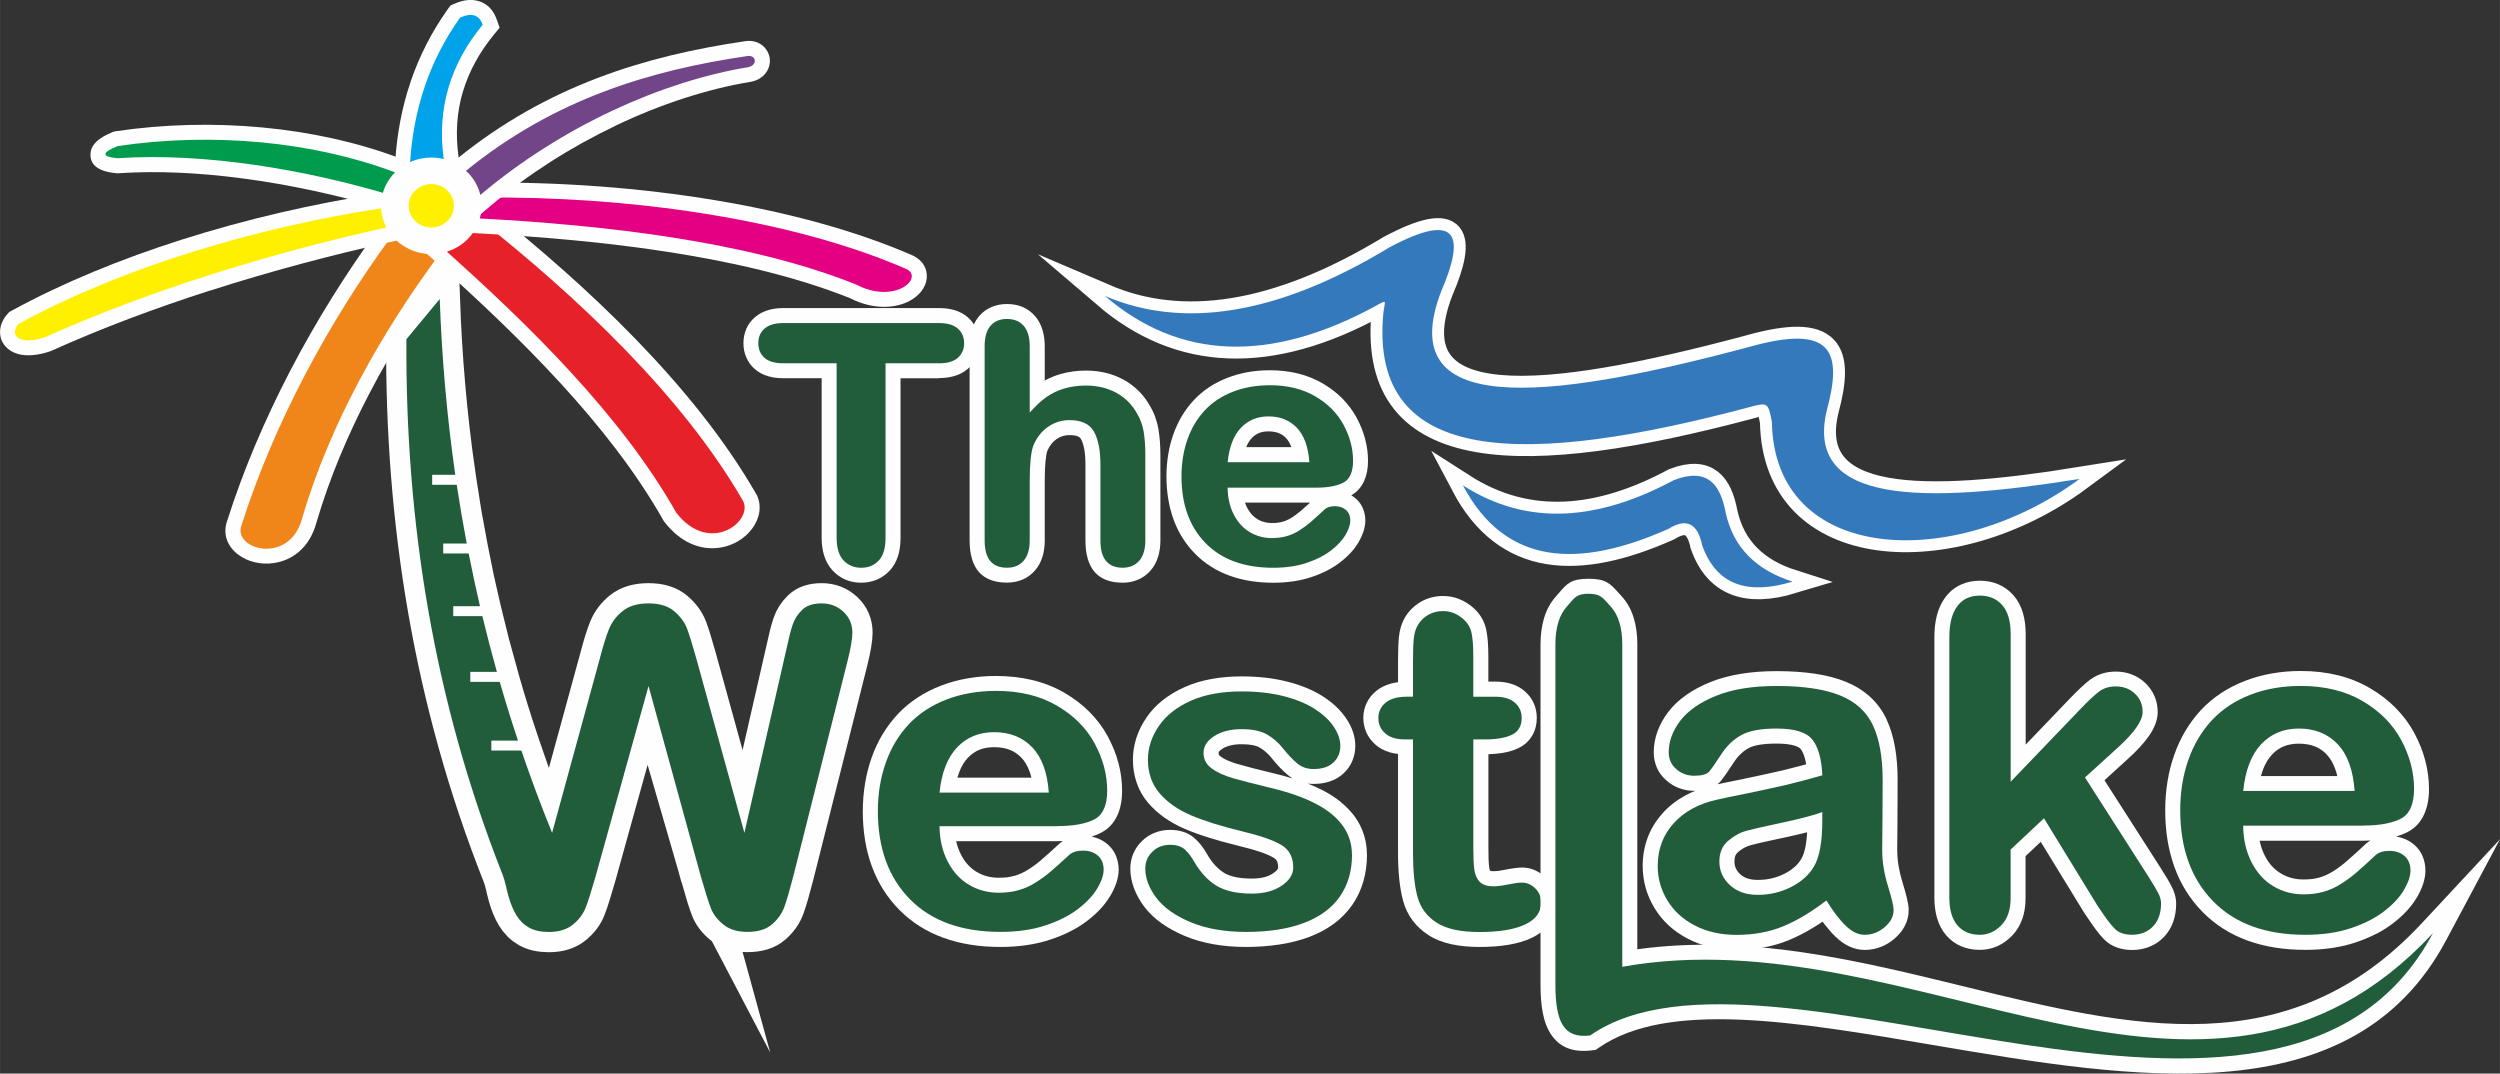 <?xml version="1.0" encoding="UTF-8"?>
<!DOCTYPE svg PUBLIC "-//W3C//DTD SVG 1.1//EN" "http://www.w3.org/Graphics/SVG/1.1/DTD/svg11.dtd">
<!-- Creator: CorelDRAW 2020 (64-Bit) -->
<svg xmlns="http://www.w3.org/2000/svg" xml:space="preserve" width="37.04mm" height="15.906mm" version="1.1" style="shape-rendering:geometricPrecision; text-rendering:geometricPrecision; image-rendering:optimizeQuality; fill-rule:evenodd; clip-rule:evenodd"
viewBox="0 0 565.67 242.92"
 xmlns:xlink="http://www.w3.org/1999/xlink"
 xmlns:xodm="http://www.corel.com/coreldraw/odm/2003">
 <rect x="0" y="0" width="565.67" height="242.92" fill="#333333" stroke="none"/>
 <defs>
  <style type="text/css">
   <![CDATA[
    .str0 {stroke:#FEFEFE;stroke-width:9.16;stroke-miterlimit:22.926}
    .str1 {stroke:#FEFEFE;stroke-width:5.39;stroke-miterlimit:22.926}
    .fil3 {fill:none}
    .fil2 {fill:none;fill-rule:nonzero}
    .fil5 {fill:#FFF000}
    .fil6 {fill:#F08519}
    .fil8 {fill:#E40082}
    .fil7 {fill:#E62129}
    .fil11 {fill:#714588}
    .fil4 {fill:#3579BD}
    .fil9 {fill:#00A2E9}
    .fil10 {fill:#009B4C}
    .fil0 {fill:#FEFEFE;fill-rule:nonzero}
    .fil1 {fill:#215C3B;fill-rule:nonzero}
   ]]>
  </style>
 </defs>
 <g id="Layer_x0020_1">
  <g id="_2798795408208">
   <path class="fil0" d="M212.48 85.59l-8.72 0 0 36.15c0,3.14 -0.81,5.61 -2.43,7.36l-0.01 0c-0.85,0.92 -1.84,1.61 -2.94,2.07 -1.09,0.45 -2.26,0.68 -3.51,0.68 -2.6,0 -4.77,-0.92 -6.48,-2.77l-0.01 0c-0.86,-0.93 -1.51,-2.07 -1.92,-3.41 -0.36,-1.18 -0.55,-2.5 -0.55,-3.94l0 -36.15 -8.71 0c-1.26,0 -2.4,-0.15 -3.43,-0.46 -1.19,-0.35 -2.21,-0.91 -3.04,-1.66l-0.01 0c-0.83,-0.75 -1.46,-1.63 -1.89,-2.65 -0.42,-0.99 -0.62,-2.04 -0.62,-3.16 0,-1.15 0.22,-2.22 0.65,-3.22l-0.01 -0c0.45,-1.04 1.12,-1.94 2.01,-2.69l0 0c0.84,-0.71 1.84,-1.24 2.99,-1.58l-0 -0c1.02,-0.3 2.15,-0.45 3.36,-0.45l35.27 0c1.27,0 2.42,0.15 3.47,0.46 1.21,0.36 2.24,0.92 3.09,1.68 0.51,0.46 0.96,0.98 1.32,1.56 0.32,-0.71 0.72,-1.33 1.19,-1.89 0.79,-0.92 1.75,-1.62 2.87,-2.08l-0 -0c1.04,-0.43 2.19,-0.65 3.43,-0.65 2.63,0 4.75,0.91 6.33,2.72l0.01 0c0.77,0.88 1.34,1.95 1.71,3.21 0.32,1.09 0.49,2.3 0.49,3.62l0 7.77c0.3,-0.17 0.6,-0.33 0.9,-0.47 0.83,-0.4 1.72,-0.74 2.66,-1.01l0 0.01c1.83,-0.53 3.75,-0.79 5.75,-0.79 1.55,0 3.03,0.17 4.44,0.5 1.43,0.34 2.8,0.86 4.08,1.56 1.29,0.7 2.45,1.57 3.47,2.6 0.97,0.98 1.82,2.11 2.53,3.38l0 -0c0.46,0.76 0.86,1.61 1.19,2.53 0.32,0.89 0.56,1.8 0.72,2.72l0 0.04c0.14,0.89 0.25,1.81 0.32,2.72 0.07,0.98 0.11,1.98 0.11,2.98l0 19.43c0,1.32 -0.17,2.54 -0.51,3.65 -0.38,1.24 -0.97,2.32 -1.77,3.2 -0.81,0.91 -1.77,1.59 -2.85,2.04l-0 -0.01c-1.06,0.44 -2.19,0.66 -3.38,0.66 -5.63,0 -8.45,-3.19 -8.45,-9.56l0 -17.12c0,-2.67 -0.34,-4.62 -1.02,-5.84 -0.13,-0.24 -0.33,-0.42 -0.6,-0.55 -0.45,-0.22 -1.12,-0.33 -1.98,-0.33 -0.56,0 -1.09,0.08 -1.57,0.23l-0.01 0c-0.48,0.15 -0.94,0.38 -1.38,0.69 -0.46,0.32 -0.86,0.71 -1.19,1.13l0.01 0.01c-0.35,0.44 -0.64,0.94 -0.87,1.47 -0.18,0.49 -0.32,1.27 -0.42,2.31 -0.12,1.16 -0.18,2.7 -0.18,4.58l0 13.41c0,1.32 -0.16,2.52 -0.49,3.61l-0 -0c-0.36,1.23 -0.94,2.29 -1.71,3.18 -0.8,0.93 -1.76,1.64 -2.88,2.1l-0.01 0c-1.05,0.44 -2.21,0.66 -3.46,0.66 -5.63,0 -8.45,-3.19 -8.45,-9.56l0 -39.2c-0.13,0.13 -0.26,0.26 -0.4,0.38l-0.02 0.01c-0.84,0.74 -1.86,1.28 -3.05,1.63l0 0c-1.04,0.3 -2.19,0.46 -3.44,0.46zm-12.11 -6.79l12.11 0c0.64,0 1.16,-0.06 1.53,-0.16l0.01 0c0.21,-0.06 0.37,-0.13 0.47,-0.21l-0 -0c0.11,-0.1 0.19,-0.19 0.22,-0.27 0.04,-0.1 0.07,-0.27 0.07,-0.49 0,-0.23 -0.03,-0.4 -0.07,-0.52l0 -0.01c-0.03,-0.07 -0.1,-0.16 -0.2,-0.25 -0.09,-0.09 -0.25,-0.16 -0.46,-0.22 -0.38,-0.11 -0.9,-0.17 -1.56,-0.17l-35.27 0c-0.61,0 -1.09,0.05 -1.46,0.16l-0.01 0c-0.21,0.06 -0.38,0.14 -0.49,0.24l-0.03 0.03c-0.07,0.06 -0.12,0.13 -0.15,0.2l-0.01 0c-0.04,0.11 -0.07,0.29 -0.07,0.55 0,0.25 0.02,0.43 0.07,0.53 0.03,0.07 0.1,0.15 0.2,0.24l-0 0.01c0.08,0.07 0.22,0.13 0.44,0.2 0.37,0.11 0.88,0.16 1.52,0.16l12.11 0 3.39 0 0 3.39 0 39.55c0,0.8 0.08,1.46 0.23,1.95 0.11,0.34 0.25,0.61 0.41,0.79l0 0.01c0.35,0.38 0.86,0.57 1.53,0.57 0.37,0 0.68,-0.05 0.91,-0.15 0.22,-0.09 0.41,-0.22 0.57,-0.4l-0.01 -0.01c0.42,-0.45 0.63,-1.39 0.63,-2.78l0 -39.55 0 -3.39 3.39 0zm29.23 14.56l0 -15.03c0,-0.7 -0.07,-1.28 -0.2,-1.71 -0.08,-0.28 -0.2,-0.5 -0.33,-0.66l0.01 -0.01c-0.23,-0.26 -0.64,-0.39 -1.24,-0.39 -0.35,0 -0.64,0.04 -0.83,0.12l-0.01 0c-0.11,0.05 -0.22,0.13 -0.31,0.23 -0.13,0.15 -0.24,0.37 -0.32,0.64l0.01 0c-0.13,0.46 -0.2,1.05 -0.2,1.77l0 43.97c0,1.85 0.55,2.77 1.66,2.77 0.36,0 0.64,-0.04 0.85,-0.13l-0 -0c0.15,-0.06 0.28,-0.16 0.38,-0.28 0.13,-0.16 0.25,-0.38 0.33,-0.68l0 -0.01c0.13,-0.44 0.2,-1 0.2,-1.67l0 -13.41c0,-1.97 0.08,-3.72 0.23,-5.25 0.07,-0.65 0.15,-1.26 0.25,-1.82l-0.47 0.54 0 -9.01zm10.6 -1.61l-0.16 0.08c0.64,-0.1 1.3,-0.16 1.96,-0.16 1.86,0 3.48,0.33 4.87,0.99 1.58,0.75 2.79,1.88 3.62,3.39 1.26,2.26 1.89,5.31 1.89,9.12l0 17.12c0,1.85 0.55,2.77 1.66,2.77 0.34,0 0.6,-0.04 0.77,-0.11l0.01 -0.01c0.15,-0.06 0.29,-0.16 0.41,-0.29 0.13,-0.15 0.25,-0.37 0.34,-0.66 0.13,-0.42 0.19,-0.98 0.19,-1.69l0 -19.43c0,-0.93 -0.03,-1.77 -0.08,-2.5 -0.05,-0.8 -0.13,-1.5 -0.23,-2.1l-0 0c-0.1,-0.58 -0.23,-1.11 -0.4,-1.58 -0.16,-0.44 -0.37,-0.88 -0.63,-1.31l-0.07 -0.13c-0.41,-0.75 -0.9,-1.41 -1.46,-1.97 -0.56,-0.56 -1.2,-1.04 -1.91,-1.43 -0.71,-0.39 -1.51,-0.69 -2.38,-0.89 -0.89,-0.21 -1.86,-0.32 -2.91,-0.32 -1.44,0 -2.74,0.17 -3.9,0.5l0 0.01c-0.55,0.16 -1.08,0.36 -1.6,0.61zm56.2 21.97l-14.71 0c0.14,0.4 0.3,0.79 0.49,1.15 0.31,0.6 0.67,1.13 1.08,1.58 0.37,0.41 0.8,0.75 1.26,1.03l0.01 0.01c0.46,0.28 0.97,0.49 1.51,0.64 0.54,0.14 1.12,0.22 1.74,0.22 0.54,0 0.99,-0.02 1.33,-0.07 0.38,-0.05 0.74,-0.12 1.08,-0.22l0.04 -0.01c0.31,-0.09 0.65,-0.21 1.01,-0.37 0.35,-0.16 0.69,-0.34 0.99,-0.53l0.03 -0.01c0.37,-0.24 0.76,-0.51 1.16,-0.81l-0 -0.01c0.42,-0.31 0.77,-0.59 1.05,-0.84l0.01 -0.01c0.32,-0.28 0.76,-0.67 1.33,-1.19l0.01 0 0.6 -0.55zm-22.01 -3.37l-0.02 -2.39 -0.34 0 0.37 -3.72c0.2,-1.99 0.61,-3.79 1.21,-5.37 0.66,-1.72 1.54,-3.17 2.64,-4.35l0.01 -0.01c1.14,-1.22 2.47,-2.14 3.96,-2.77 1.46,-0.61 3.06,-0.92 4.77,-0.92 1.75,0 3.38,0.3 4.87,0.9 1.51,0.61 2.86,1.53 4.02,2.75l0 -0.01c1.14,1.19 2.03,2.67 2.66,4.41 0.58,1.6 0.94,3.42 1.09,5.47l0.18 2.49c0.31,-0.03 0.59,-0.07 0.86,-0.12 0.68,-0.12 1.26,-0.31 1.72,-0.54 0.03,-0.03 0.07,-0.08 0.1,-0.17 0.16,-0.37 0.25,-0.96 0.25,-1.77 0,-1.1 -0.14,-2.18 -0.42,-3.23 -0.29,-1.1 -0.73,-2.2 -1.3,-3.27l-0.01 0c-0.56,-1.04 -1.26,-1.99 -2.09,-2.83 -0.87,-0.88 -1.89,-1.66 -3.06,-2.34 -2.3,-1.35 -5.15,-2.03 -8.55,-2.03 -1.34,0 -2.61,0.11 -3.8,0.31 -1.2,0.21 -2.32,0.52 -3.35,0.92l-0.01 0c-1,0.38 -1.94,0.87 -2.82,1.45 -0.84,0.55 -1.6,1.19 -2.27,1.91 -0.69,0.74 -1.31,1.56 -1.84,2.45l-0.01 0.01c-0.53,0.89 -0.98,1.87 -1.35,2.93l0 0.01c-0.39,1.11 -0.68,2.25 -0.87,3.4l0 0.01c-0.19,1.17 -0.29,2.44 -0.29,3.8 0,2.81 0.38,5.27 1.15,7.4l0 -0c0.74,2.06 1.86,3.85 3.33,5.35 1.46,1.49 3.23,2.61 5.29,3.36 1.53,0.56 3.26,0.92 5.17,1.08 -0.46,-0.07 -0.92,-0.17 -1.37,-0.29 -1.11,-0.3 -2.19,-0.76 -3.22,-1.37l-0 0c-1.04,-0.62 -1.99,-1.38 -2.82,-2.3 -0.8,-0.87 -1.5,-1.89 -2.08,-3.03 -0.58,-1.14 -1.03,-2.35 -1.32,-3.64 -0.28,-1.23 -0.44,-2.56 -0.45,-3.98zm15.57 14.63l-0.33 0.04c0.71,-0.04 1.38,-0.11 2.02,-0.2 1.06,-0.16 2.06,-0.39 2.96,-0.69l0.01 0c0.96,-0.32 1.82,-0.68 2.56,-1.05 0.71,-0.36 1.35,-0.77 1.93,-1.22l0.01 -0.01c0.57,-0.44 1.06,-0.88 1.48,-1.33 0.38,-0.41 0.69,-0.82 0.93,-1.2l-0 0c0.25,-0.43 0.43,-0.8 0.53,-1.11l0 -0.01c0.04,-0.11 0.06,-0.2 0.08,-0.28l-0.11 -0 -0.2 0.01c-0.34,0.32 -0.8,0.74 -1.48,1.35l0.01 0c-0.48,0.44 -0.98,0.88 -1.46,1.3l-0 -0c-0.51,0.45 -0.99,0.84 -1.43,1.17l-0.01 0c-0.46,0.34 -0.97,0.7 -1.54,1.06l0 0c-0.63,0.41 -1.27,0.76 -1.89,1.04 -0.62,0.28 -1.29,0.52 -1.99,0.72l0 -0c-0.66,0.19 -1.35,0.33 -2.07,0.42zm15.77 -12.91c0.38,0.22 0.74,0.47 1.07,0.77l0.04 0.03c0.71,0.63 1.24,1.4 1.6,2.28l0 0.03c0.33,0.82 0.49,1.69 0.49,2.62 0,0.82 -0.16,1.68 -0.46,2.58l-0 -0c-0.26,0.76 -0.62,1.54 -1.08,2.34l-0.03 0.04c-0.49,0.82 -1.09,1.62 -1.8,2.38 -0.67,0.71 -1.44,1.42 -2.33,2.1l-0 -0c-0.87,0.67 -1.86,1.3 -2.97,1.87 -1.08,0.55 -2.24,1.04 -3.48,1.45l0 0c-1.3,0.44 -2.69,0.77 -4.15,0.98 -1.45,0.21 -2.97,0.32 -4.54,0.32 -3.66,0 -6.96,-0.54 -9.9,-1.61 -3.03,-1.1 -5.64,-2.77 -7.81,-4.98 -2.17,-2.21 -3.79,-4.81 -4.87,-7.79l0 -0.01c-1.05,-2.91 -1.58,-6.14 -1.58,-9.69 0,-1.64 0.13,-3.27 0.39,-4.89l0 0c0.26,-1.61 0.65,-3.14 1.16,-4.58l0 0c0.52,-1.48 1.16,-2.86 1.93,-4.15l-0 -0c0.78,-1.31 1.68,-2.52 2.71,-3.62l0.01 -0.01c1.04,-1.11 2.2,-2.08 3.48,-2.93 1.23,-0.82 2.61,-1.53 4.13,-2.11l-0 -0c1.48,-0.57 3.03,-1.01 4.62,-1.29 1.6,-0.28 3.26,-0.42 4.97,-0.42 4.59,0 8.58,1 11.97,2.99 1.68,0.99 3.16,2.12 4.43,3.4 1.3,1.32 2.39,2.78 3.26,4.39l0 0.01c0.84,1.57 1.47,3.16 1.89,4.74 0.44,1.65 0.66,3.3 0.66,4.95 0,1.73 -0.29,3.24 -0.86,4.52 -0.65,1.46 -1.64,2.56 -2.95,3.31zm-23.76 -10.89l10.23 0c-0.31,-0.84 -0.71,-1.53 -1.2,-2.04l0 -0.01c-0.47,-0.49 -1.02,-0.87 -1.64,-1.12 -0.65,-0.26 -1.44,-0.4 -2.35,-0.4 -0.83,0 -1.56,0.13 -2.18,0.39 -0.59,0.25 -1.13,0.63 -1.61,1.14 -0.51,0.54 -0.93,1.23 -1.25,2.05z"/>
   <path class="fil1" d="M212.48 82.2l-12.11 0 0 39.55c0,2.27 -0.51,3.97 -1.53,5.07 -1.02,1.1 -2.35,1.65 -3.97,1.65 -1.63,0 -2.97,-0.56 -4.01,-1.67 -1.03,-1.11 -1.56,-2.8 -1.56,-5.05l0 -39.55 -12.11 0c-1.9,0 -3.3,-0.42 -4.22,-1.24 -0.93,-0.84 -1.39,-1.93 -1.39,-3.3 0,-1.41 0.48,-2.52 1.44,-3.33 0.96,-0.82 2.35,-1.23 4.17,-1.23l35.27 0c1.93,0 3.34,0.42 4.29,1.27 0.93,0.84 1.4,1.94 1.4,3.3 0,1.37 -0.49,2.46 -1.43,3.3 -0.94,0.82 -2.36,1.24 -4.26,1.24zm20.51 -3.87l0 15.03c1.3,-1.48 2.57,-2.66 3.79,-3.52 1.24,-0.86 2.6,-1.52 4.09,-1.95 1.49,-0.43 3.1,-0.65 4.82,-0.65 2.59,0 4.9,0.55 6.9,1.64 2,1.09 3.58,2.67 4.72,4.75 0.73,1.2 1.21,2.56 1.47,4.07 0.24,1.5 0.37,3.22 0.37,5.17l0 19.43c0,2.03 -0.47,3.56 -1.4,4.6 -0.93,1.04 -2.17,1.56 -3.71,1.56 -3.37,0 -5.05,-2.05 -5.05,-6.16l0 -17.13c0,-3.24 -0.48,-5.74 -1.45,-7.48 -0.97,-1.75 -2.82,-2.63 -5.54,-2.63 -1.81,0 -3.46,0.52 -4.91,1.55 -1.45,1.03 -2.55,2.43 -3.28,4.21 -0.55,1.51 -0.82,4.2 -0.82,8.06l0 13.41c0,2 -0.46,3.52 -1.36,4.58 -0.91,1.05 -2.17,1.59 -3.79,1.59 -3.37,0 -5.05,-2.05 -5.05,-6.16l0 -43.97c0,-2.05 0.45,-3.59 1.33,-4.61 0.88,-1.03 2.13,-1.55 3.72,-1.55 1.62,0 2.88,0.52 3.79,1.56 0.91,1.04 1.36,2.57 1.36,4.6zm64.73 32.01l-19.95 0c0.02,2.31 0.5,4.33 1.4,6.1 0.91,1.76 2.12,3.08 3.62,3.97 1.51,0.9 3.18,1.34 4.99,1.34 1.22,0 2.34,-0.14 3.34,-0.43 1.01,-0.28 1.99,-0.72 2.93,-1.33 0.96,-0.61 1.82,-1.26 2.62,-1.95 0.8,-0.7 1.84,-1.64 3.11,-2.83 0.52,-0.44 1.26,-0.67 2.23,-0.67 1.05,0 1.9,0.29 2.55,0.86 0.64,0.57 0.97,1.37 0.97,2.41 0,0.91 -0.37,1.99 -1.08,3.22 -0.73,1.22 -1.81,2.4 -3.28,3.52 -1.45,1.13 -3.28,2.07 -5.48,2.8 -2.21,0.75 -4.75,1.12 -7.6,1.12 -6.56,0 -11.66,-1.85 -15.3,-5.57 -3.64,-3.71 -5.46,-8.76 -5.46,-15.12 0,-2.99 0.45,-5.78 1.35,-8.34 0.89,-2.56 2.21,-4.75 3.92,-6.59 1.72,-1.83 3.84,-3.23 6.37,-4.21 2.51,-0.98 5.31,-1.47 8.37,-1.47 3.99,0 7.41,0.84 10.26,2.51 2.86,1.67 4.99,3.83 6.42,6.48 1.42,2.65 2.13,5.35 2.13,8.1 0,2.55 -0.74,4.2 -2.21,4.96 -1.47,0.75 -3.55,1.13 -6.21,1.13zm-19.95 -5.76l18.5 0c-0.24,-3.46 -1.19,-6.06 -2.82,-7.77 -1.63,-1.72 -3.78,-2.59 -6.44,-2.59 -2.55,0 -4.63,0.88 -6.26,2.61 -1.63,1.75 -2.63,4.34 -2.97,7.74z"/>
   <g>
    <path class="fil2 str0" d="M158.58 198.33l-11.84 -43.1 -11.99 43.1c-0.94,3.26 -1.67,5.61 -2.23,7.03 -0.55,1.42 -1.5,2.71 -2.87,3.83 -1.36,1.12 -3.19,1.69 -5.44,1.69 -1.84,0 -3.34,-0.33 -4.54,-1 -1.18,-0.67 -2.13,-1.62 -2.87,-2.85 -0.73,-1.22 -1.32,-2.68 -1.79,-4.37 -0.47,-1.68 -0.72,-3.3 -1.26,-4.67 -15.77,-39.85 -22.04,-80.32 -21.8,-121.23l7.54 -9.1c0.47,13.26 1.62,26.52 3.52,39.78l-5.23 0 0 2.25 5.56 0c0.67,4.43 1.42,8.86 2.26,13.29l-5.32 0 0 2.25 5.76 0c0.78,3.98 1.64,7.96 2.56,11.94l-6.05 0 0 2.25 6.59 0c1.01,4.2 2.11,8.41 3.29,12.61l-6.02 0 0 2.25 6.66 0c1.28,4.43 2.65,8.86 4.13,13.29l-6.03 0 0 2.25 6.79 0c2.12,6.21 4.43,12.42 6.96,18.63l10.75 -39.27c0.78,-3.01 1.5,-5.31 2.13,-6.86 0.65,-1.57 1.67,-2.93 3.1,-4.07 1.43,-1.15 3.38,-1.72 5.85,-1.72 2.49,0 4.43,0.6 5.82,1.79 1.38,1.19 2.34,2.49 2.88,3.9 0.53,1.41 1.25,3.72 2.15,6.96l10.83 39.27 9.6 -41.96c0.46,-2.19 0.9,-3.92 1.33,-5.16 0.41,-1.24 1.13,-2.36 2.13,-3.33 1.02,-0.99 2.49,-1.47 4.43,-1.47 1.93,0 3.57,0.64 4.91,1.89 1.35,1.26 2.03,2.83 2.03,4.72 0,1.35 -0.36,3.48 -1.09,6.43l-12.2 48.41c-0.84,3.26 -1.53,5.66 -2.08,7.18 -0.55,1.52 -1.48,2.85 -2.8,3.98 -1.31,1.15 -3.17,1.72 -5.58,1.72 -2.25,0 -4.08,-0.55 -5.44,-1.67 -1.37,-1.1 -2.32,-2.36 -2.85,-3.75 -0.53,-1.39 -1.28,-3.77 -2.25,-7.13z"/>
    <path id="1" class="fil1" d="M158.58 198.33l-11.84 -43.1 -11.99 43.1c-0.94,3.26 -1.67,5.61 -2.23,7.03 -0.55,1.42 -1.5,2.71 -2.87,3.83 -1.36,1.12 -3.19,1.69 -5.44,1.69 -1.84,0 -3.34,-0.33 -4.54,-1 -1.18,-0.67 -2.13,-1.62 -2.87,-2.85 -0.73,-1.22 -1.32,-2.68 -1.79,-4.37 -0.47,-1.68 -0.72,-3.3 -1.26,-4.67 -15.77,-39.85 -22.04,-80.32 -21.8,-121.23l7.54 -9.1c0.47,13.26 1.62,26.52 3.52,39.78l-5.23 0 0 2.25 5.56 0c0.67,4.43 1.42,8.86 2.26,13.29l-5.32 0 0 2.25 5.76 0c0.78,3.98 1.64,7.96 2.56,11.94l-6.05 0 0 2.25 6.59 0c1.01,4.2 2.11,8.41 3.29,12.61l-6.02 0 0 2.25 6.66 0c1.28,4.43 2.65,8.86 4.13,13.29l-6.03 0 0 2.25 6.79 0c2.12,6.21 4.43,12.42 6.96,18.63l10.75 -39.27c0.78,-3.01 1.5,-5.31 2.13,-6.86 0.65,-1.57 1.67,-2.93 3.1,-4.07 1.43,-1.15 3.38,-1.72 5.85,-1.72 2.49,0 4.43,0.6 5.82,1.79 1.38,1.19 2.34,2.49 2.88,3.9 0.53,1.41 1.25,3.72 2.15,6.96l10.83 39.27 9.6 -41.96c0.46,-2.19 0.9,-3.92 1.33,-5.16 0.41,-1.24 1.13,-2.36 2.13,-3.33 1.02,-0.99 2.49,-1.47 4.43,-1.47 1.93,0 3.57,0.64 4.91,1.89 1.35,1.26 2.03,2.83 2.03,4.72 0,1.35 -0.36,3.48 -1.09,6.43l-12.2 48.41c-0.84,3.26 -1.53,5.66 -2.08,7.18 -0.55,1.52 -1.48,2.85 -2.8,3.98 -1.31,1.15 -3.17,1.72 -5.58,1.72 -2.25,0 -4.08,-0.55 -5.44,-1.67 -1.37,-1.1 -2.32,-2.36 -2.85,-3.75 -0.53,-1.39 -1.28,-3.77 -2.25,-7.13z"/>
   </g>
   <path class="fil0" d="M239.26 190.34l-22.91 0 0.03 0.13c0.25,1.06 0.61,2.05 1.09,2.96 0.46,0.9 1,1.67 1.59,2.3l0.01 0.01c0.58,0.62 1.22,1.15 1.93,1.56l0.03 0.01c0.74,0.44 1.51,0.76 2.31,0.97 0.82,0.22 1.7,0.33 2.64,0.33 0.75,0 1.39,-0.04 1.92,-0.1 0.53,-0.07 1.07,-0.18 1.62,-0.34l0.04 0c0.49,-0.13 1,-0.32 1.51,-0.55 0.52,-0.23 1.02,-0.5 1.49,-0.8l0.01 -0.01c0.57,-0.36 1.11,-0.72 1.62,-1.1l0.01 -0.01c0.51,-0.38 0.99,-0.76 1.45,-1.16l0.01 -0.01c0.65,-0.56 1.26,-1.09 1.79,-1.57 0.44,-0.39 1.22,-1.11 2.28,-2.08l0.12 -0.11c0.2,-0.16 0.4,-0.32 0.62,-0.46 -0.4,0.01 -0.8,0.02 -1.21,0.02zm-26.68 -6.79l26.68 0c1.62,0 3.01,-0.1 4.15,-0.31l0 -0.01c1.08,-0.19 1.96,-0.46 2.63,-0.8l0 0.01c0.26,-0.14 0.48,-0.4 0.65,-0.77 0.29,-0.64 0.44,-1.56 0.44,-2.76 0,-1.53 -0.2,-3.04 -0.6,-4.52l0 -0.01c-0.4,-1.51 -1.02,-3.04 -1.84,-4.56l0 -0c-0.8,-1.45 -1.79,-2.77 -2.98,-3.96 -1.22,-1.21 -2.66,-2.3 -4.32,-3.26 -1.62,-0.94 -3.42,-1.66 -5.38,-2.13 -1.99,-0.48 -4.21,-0.72 -6.64,-0.72 -1.87,0 -3.63,0.15 -5.29,0.43 -1.64,0.28 -3.21,0.71 -4.69,1.28 -1.45,0.55 -2.79,1.23 -4.01,2.03 -1.21,0.79 -2.29,1.69 -3.24,2.68 -0.99,1.05 -1.86,2.19 -2.6,3.43l0 0.01c-0.75,1.25 -1.39,2.61 -1.91,4.07l0 0.01c-0.55,1.53 -0.95,3.09 -1.21,4.68 -0.27,1.62 -0.4,3.36 -0.4,5.19 0,3.81 0.54,7.2 1.62,10.14 1.05,2.86 2.61,5.34 4.69,7.44 2.07,2.09 4.58,3.67 7.5,4.72 3.01,1.08 6.54,1.62 10.56,1.62 1.78,0 3.43,-0.11 4.93,-0.33 1.5,-0.22 2.89,-0.54 4.16,-0.96l0.03 -0.01c1.31,-0.43 2.49,-0.92 3.55,-1.45 1.03,-0.52 1.96,-1.1 2.77,-1.72 0.83,-0.63 1.54,-1.26 2.14,-1.9 0.58,-0.61 1.04,-1.21 1.39,-1.79l-0.01 -0c0.36,-0.61 0.63,-1.17 0.79,-1.66 0.12,-0.34 0.18,-0.64 0.18,-0.87 0,-0.26 -0.02,-0.44 -0.06,-0.54l-0.01 0 -0.05 -0.09c-0.1,-0.09 -0.22,-0.16 -0.35,-0.2 -0.2,-0.07 -0.48,-0.1 -0.84,-0.1 -0.33,0 -0.57,0.02 -0.74,0.07l0 0 -0.07 0.02c-0.62,0.57 -1.35,1.23 -2.24,2.03 -0.85,0.76 -1.48,1.31 -1.9,1.68l0 -0c-0.59,0.51 -1.22,1.02 -1.87,1.49 -0.64,0.47 -1.33,0.93 -2.03,1.38l-0 -0c-0.78,0.5 -1.57,0.92 -2.35,1.27 -0.78,0.35 -1.61,0.65 -2.45,0.88l0 0.01c-0.79,0.22 -1.67,0.4 -2.63,0.52 -0.96,0.12 -1.88,0.18 -2.77,0.18 -1.49,0 -2.95,-0.19 -4.36,-0.56 -1.41,-0.38 -2.76,-0.94 -4.03,-1.69l0 -0c-1.29,-0.75 -2.46,-1.69 -3.49,-2.8 -1.02,-1.1 -1.91,-2.37 -2.64,-3.78 -0.73,-1.41 -1.29,-2.93 -1.67,-4.55 -0.36,-1.55 -0.56,-3.23 -0.57,-5.04l-0.03 -3.42 3.41 0zm34.46 5.76c0.31,0.07 0.62,0.15 0.93,0.25 1.01,0.33 1.9,0.84 2.67,1.5l0.03 0.03c0.83,0.73 1.46,1.61 1.87,2.63l-0.01 0c0.39,0.96 0.59,1.98 0.59,3.08 0,0.96 -0.19,1.98 -0.55,3.04 -0.32,0.93 -0.78,1.92 -1.38,2.93l-0.03 0.03c-0.62,1.03 -1.38,2.02 -2.26,2.96 -0.85,0.9 -1.84,1.79 -2.96,2.64 -1.13,0.87 -2.42,1.67 -3.84,2.38 -1.37,0.69 -2.88,1.31 -4.51,1.84l0 -0c-1.67,0.56 -3.45,0.97 -5.33,1.24 -1.88,0.27 -3.85,0.41 -5.89,0.41 -4.75,0 -9.04,-0.68 -12.84,-2.05 -3.89,-1.4 -7.23,-3.5 -10.01,-6.31 -2.78,-2.81 -4.87,-6.11 -6.26,-9.91 -1.36,-3.71 -2.04,-7.86 -2.04,-12.44 0,-2.12 0.17,-4.22 0.51,-6.28 0.34,-2.06 0.84,-4.03 1.5,-5.88l0 0c0.67,-1.9 1.5,-3.67 2.49,-5.3l0.01 0c1.01,-1.68 2.17,-3.2 3.47,-4.58l0.01 -0.01c1.34,-1.41 2.83,-2.65 4.45,-3.7 1.62,-1.06 3.39,-1.96 5.31,-2.69 1.88,-0.72 3.87,-1.27 5.97,-1.63 2.07,-0.36 4.21,-0.54 6.43,-0.54 2.91,0 5.65,0.31 8.23,0.93 2.61,0.63 5.01,1.58 7.18,2.84 2.15,1.25 4.06,2.69 5.69,4.32 1.66,1.66 3.05,3.5 4.16,5.54l0.01 0.01c1.06,1.97 1.88,3.99 2.42,6.03l0 0c0.56,2.08 0.83,4.17 0.83,6.27 0,2.16 -0.35,4.01 -1.04,5.55 -0.81,1.8 -2.07,3.14 -3.77,4.01l-0.01 0.01c-0.63,0.32 -1.31,0.6 -2.05,0.83zm-30.41 -13.35l16.75 0c-0.13,-0.51 -0.27,-0.99 -0.44,-1.44 -0.47,-1.27 -1.08,-2.3 -1.84,-3.08 -0.76,-0.79 -1.63,-1.38 -2.6,-1.77 -1.01,-0.4 -2.2,-0.6 -3.58,-0.6 -1.28,0 -2.4,0.2 -3.36,0.6 -0.93,0.39 -1.79,0.98 -2.55,1.78 -0.8,0.84 -1.45,1.91 -1.95,3.2 -0.16,0.42 -0.31,0.86 -0.44,1.32zm20.68 6.78l-24.73 0 -3.74 0 0.38 -3.72c0.26,-2.56 0.78,-4.84 1.55,-6.82 0.82,-2.13 1.94,-3.93 3.32,-5.4l0.01 -0.01c1.42,-1.49 3.05,-2.62 4.89,-3.38 1.82,-0.75 3.8,-1.13 5.93,-1.13 2.19,0 4.22,0.37 6.07,1.11 1.9,0.75 3.56,1.87 4.98,3.36 1.42,1.47 2.54,3.29 3.33,5.44 0.74,2.01 1.2,4.32 1.39,6.92l0.26 3.63 -3.64 0z"/>
   <path class="fil1" d="M239.26 186.94l-26.68 0c0.03,3.05 0.67,5.72 1.88,8.05 1.21,2.33 2.83,4.07 4.84,5.24 2.01,1.19 4.25,1.77 6.67,1.77 1.64,0 3.12,-0.18 4.47,-0.57 1.35,-0.37 2.66,-0.95 3.92,-1.76 1.28,-0.8 2.44,-1.66 3.5,-2.58 1.08,-0.92 2.46,-2.16 4.16,-3.73 0.7,-0.58 1.69,-0.89 2.99,-0.89 1.4,0 2.54,0.38 3.41,1.14 0.85,0.75 1.3,1.81 1.3,3.18 0,1.2 -0.49,2.63 -1.45,4.25 -0.97,1.61 -2.42,3.16 -4.38,4.65 -1.95,1.49 -4.38,2.73 -7.34,3.7 -2.95,0.99 -6.35,1.47 -10.17,1.47 -8.77,0 -15.59,-2.44 -20.45,-7.35 -4.86,-4.9 -7.3,-11.57 -7.3,-19.97 0,-3.95 0.6,-7.63 1.81,-11.01 1.19,-3.38 2.95,-6.28 5.24,-8.7 2.3,-2.41 5.13,-4.27 8.51,-5.56 3.36,-1.29 7.1,-1.94 11.19,-1.94 5.34,0 9.91,1.1 13.71,3.31 3.82,2.21 6.67,5.05 8.58,8.55 1.89,3.5 2.85,7.06 2.85,10.7 0,3.36 -0.99,5.54 -2.95,6.54 -1.96,0.99 -4.74,1.49 -8.31,1.49zm-26.68 -7.6l24.73 0c-0.32,-4.57 -1.59,-8 -3.77,-10.26 -2.18,-2.28 -5.05,-3.41 -8.61,-3.41 -3.41,0 -6.19,1.15 -8.38,3.45 -2.18,2.31 -3.51,5.72 -3.97,10.23z"/>
   <path class="fil0" d="M309.31 193.37c0,2.14 -0.28,4.17 -0.83,6.09 -0.56,1.94 -1.41,3.72 -2.52,5.32l-0.01 0.01c-1.14,1.62 -2.53,3.05 -4.18,4.26 -1.6,1.17 -3.44,2.16 -5.52,2.95 -1.99,0.75 -4.21,1.32 -6.64,1.7 -2.4,0.37 -4.95,0.57 -7.62,0.57 -5.33,0 -9.98,-0.83 -13.92,-2.49 -1.99,-0.84 -3.73,-1.79 -5.21,-2.84 -1.58,-1.13 -2.89,-2.38 -3.93,-3.75 -1.01,-1.34 -1.79,-2.74 -2.33,-4.17 -0.56,-1.5 -0.85,-3.01 -0.85,-4.51 0,-1.17 0.23,-2.31 0.68,-3.37l0 0c0.45,-1.05 1.1,-2 1.95,-2.82l0 0c0.85,-0.85 1.84,-1.48 2.94,-1.91 1.08,-0.42 2.24,-0.63 3.46,-0.63 1.03,0 2.01,0.14 2.91,0.43l0 -0.01c0.99,0.31 1.87,0.81 2.63,1.49 0.56,0.5 1.09,1.07 1.57,1.7 0.47,0.61 0.92,1.3 1.33,2.04l-0.01 0c0.55,0.94 1.16,1.76 1.82,2.46 0.63,0.67 1.3,1.22 2.01,1.66 0.65,0.38 1.46,0.68 2.42,0.89l0.01 0.01c1.05,0.23 2.32,0.35 3.79,0.35 1.08,0 2.04,-0.11 2.85,-0.33l0 -0c0.76,-0.2 1.41,-0.49 1.96,-0.87l0.01 0c0.48,-0.32 0.82,-0.64 1.01,-0.94 0.07,-0.12 0.11,-0.24 0.11,-0.35 0,-0.63 -0.1,-1.13 -0.28,-1.49 -0.15,-0.29 -0.41,-0.55 -0.76,-0.75l-0.01 0c-0.73,-0.43 -1.73,-0.87 -2.98,-1.3l-0 0.01c-1.39,-0.48 -3.08,-0.95 -5.05,-1.42l-0.01 -0.01c-2.46,-0.6 -4.66,-1.2 -6.58,-1.81 -2.01,-0.63 -3.82,-1.29 -5.41,-1.97 -1.7,-0.72 -3.24,-1.57 -4.6,-2.53 -1.4,-0.98 -2.64,-2.1 -3.71,-3.34l-0.01 -0.01c-1.15,-1.35 -2.03,-2.87 -2.6,-4.54 -0.57,-1.64 -0.86,-3.4 -0.86,-5.26 0,-1.67 0.27,-3.32 0.79,-4.95 0.51,-1.57 1.26,-3.09 2.26,-4.54l-0.01 -0c1,-1.48 2.25,-2.81 3.72,-3.98l0.01 0c1.43,-1.13 3.07,-2.12 4.91,-2.94 1.82,-0.82 3.83,-1.43 6.02,-1.83 2.16,-0.4 4.46,-0.6 6.88,-0.6 1.85,0 3.65,0.1 5.4,0.29 1.71,0.19 3.36,0.49 4.95,0.9 1.57,0.4 3.01,0.87 4.32,1.41 1.38,0.57 2.62,1.21 3.72,1.91 1.12,0.72 2.12,1.49 2.99,2.3l-0.01 0.01c0.93,0.87 1.7,1.78 2.31,2.7l-0 0c0.67,0.99 1.17,1.98 1.5,2.95 0.37,1.08 0.56,2.15 0.56,3.23 0,1.2 -0.22,2.34 -0.66,3.39 -0.45,1.08 -1.12,2.04 -2,2.86 -0.88,0.82 -1.94,1.44 -3.16,1.84l0 0c-1.1,0.36 -2.31,0.54 -3.64,0.54 -0.44,0 -0.87,-0.03 -1.29,-0.08 1.23,0.49 2.35,1 3.38,1.53l0 -0.01c1.54,0.8 2.91,1.69 4.1,2.66l-0.01 0.01c1.26,1.03 2.32,2.14 3.18,3.32 0.89,1.23 1.57,2.57 2.03,4.03 0.46,1.45 0.7,2.95 0.7,4.5zm-7.33 4.21c0.36,-1.25 0.54,-2.65 0.54,-4.21 0,-0.91 -0.12,-1.73 -0.35,-2.46 -0.23,-0.72 -0.59,-1.42 -1.08,-2.1 -0.53,-0.74 -1.19,-1.43 -1.97,-2.06l-0.01 0c-0.83,-0.68 -1.81,-1.31 -2.93,-1.89l-0.01 -0.01c-1.2,-0.63 -2.59,-1.22 -4.16,-1.77 -1.56,-0.55 -3.37,-1.07 -5.41,-1.55l0 -0.01c-1.78,-0.42 -3.39,-0.83 -4.82,-1.19 -1.69,-0.43 -2.91,-0.76 -3.71,-0.99l-0.01 -0.01c-1.2,-0.35 -2.27,-0.74 -3.2,-1.17l0 -0.01c-1.03,-0.47 -1.94,-1 -2.72,-1.58l-0.01 0c-1.02,-0.76 -1.8,-1.67 -2.34,-2.7l0.01 -0.01c-0.57,-1.09 -0.85,-2.25 -0.85,-3.48 0,-1.41 0.39,-2.72 1.16,-3.93 0.69,-1.08 1.65,-2.01 2.88,-2.78l0.01 0c1.13,-0.71 2.38,-1.24 3.74,-1.58 1.3,-0.33 2.71,-0.49 4.2,-0.49 1.4,0 2.7,0.12 3.9,0.37 1.31,0.27 2.46,0.68 3.45,1.24 0.88,0.49 1.73,1.09 2.52,1.78l0.01 -0.01c0.73,0.63 1.43,1.37 2.1,2.21l0 -0c0.57,0.71 1.1,1.32 1.59,1.83l0.01 0.01c0.47,0.5 0.89,0.89 1.24,1.16l0.01 0c0.18,0.14 0.37,0.25 0.57,0.31l0.01 0c0.24,0.08 0.53,0.12 0.88,0.12 0.62,0 1.12,-0.07 1.52,-0.19l0.01 0c0.26,-0.09 0.48,-0.21 0.65,-0.37 0.16,-0.15 0.28,-0.32 0.35,-0.49 0.08,-0.2 0.13,-0.47 0.13,-0.79 0,-0.33 -0.06,-0.67 -0.19,-1.03 -0.16,-0.46 -0.4,-0.93 -0.72,-1.4l-0.01 -0.01c-0.36,-0.54 -0.79,-1.05 -1.29,-1.52l-0.01 0c-0.56,-0.53 -1.23,-1.04 -2,-1.54 -0.78,-0.5 -1.66,-0.96 -2.63,-1.35 -1.04,-0.42 -2.18,-0.8 -3.42,-1.11 -1.22,-0.31 -2.56,-0.55 -4.03,-0.71 -1.42,-0.16 -2.98,-0.24 -4.65,-0.24 -2.08,0 -3.97,0.16 -5.66,0.47 -1.65,0.3 -3.14,0.76 -4.48,1.35 -1.34,0.6 -2.5,1.28 -3.47,2.05l0.01 0.01c-0.93,0.73 -1.7,1.56 -2.32,2.47l-0.03 0.03c-0.63,0.91 -1.1,1.85 -1.4,2.8 -0.29,0.91 -0.44,1.88 -0.44,2.88 0,1.13 0.16,2.15 0.47,3.04 0.3,0.87 0.76,1.66 1.36,2.36l-0 0c0.7,0.81 1.53,1.55 2.48,2.22 0.99,0.69 2.11,1.31 3.36,1.84 1.36,0.58 2.96,1.16 4.78,1.73 1.88,0.59 3.93,1.16 6.14,1.69l0 -0.01c2.19,0.52 4.08,1.06 5.68,1.61l0 0.01c1.74,0.6 3.16,1.22 4.23,1.86l-0 0.01c1.46,0.86 2.57,2.01 3.32,3.42 0.72,1.36 1.08,2.91 1.08,4.64 0,1.42 -0.4,2.76 -1.2,4 -0.68,1.06 -1.65,2.02 -2.91,2.87l0 0.01c-1.19,0.81 -2.54,1.42 -4.03,1.82l-0.01 0c-1.42,0.38 -2.95,0.57 -4.59,0.57 -1.88,0 -3.63,-0.18 -5.23,-0.53l-0 0.01c-1.68,-0.37 -3.18,-0.95 -4.49,-1.73l-0.03 -0.01c-1.24,-0.75 -2.38,-1.69 -3.41,-2.79 -1,-1.07 -1.92,-2.32 -2.75,-3.74l-0.04 -0.05c-0.27,-0.48 -0.54,-0.9 -0.8,-1.24 -0.25,-0.33 -0.49,-0.59 -0.69,-0.78l-0.16 -0.06 0 -0.01c-0.18,-0.06 -0.48,-0.09 -0.88,-0.09 -0.42,0 -0.76,0.05 -1.02,0.15 -0.23,0.09 -0.45,0.23 -0.64,0.42l-0.03 0.03c-0.21,0.21 -0.36,0.41 -0.45,0.61l0 0.01c-0.08,0.19 -0.13,0.44 -0.13,0.72 0,0.73 0.14,1.45 0.4,2.15 0.29,0.78 0.76,1.6 1.4,2.45 0.63,0.83 1.45,1.61 2.45,2.32 1.1,0.78 2.4,1.49 3.91,2.13 3.05,1.29 6.83,1.93 11.29,1.93 2.44,0 4.64,-0.15 6.59,-0.46 1.93,-0.3 3.69,-0.76 5.29,-1.36 1.5,-0.57 2.8,-1.26 3.91,-2.07 1.05,-0.78 1.93,-1.66 2.63,-2.66l-0 -0c0.71,-1.02 1.24,-2.14 1.59,-3.36zm-9.59 -21.5c-0.29,-0.18 -0.57,-0.38 -0.84,-0.59l0.01 -0c-0.64,-0.51 -1.29,-1.11 -1.94,-1.79 -0.63,-0.66 -1.29,-1.41 -1.97,-2.26l-0.03 -0.04c-0.34,-0.44 -0.76,-0.87 -1.23,-1.27l0 -0.01c-0.42,-0.36 -0.9,-0.7 -1.41,-0.99 -0.4,-0.23 -0.91,-0.4 -1.49,-0.52 -0.69,-0.14 -1.55,-0.21 -2.55,-0.21 -0.96,0 -1.82,0.09 -2.56,0.28 -0.68,0.17 -1.28,0.41 -1.77,0.72l0 0.01c-0.41,0.26 -0.68,0.49 -0.81,0.69 -0.04,0.07 -0.07,0.17 -0.07,0.3 0,0.17 0.02,0.29 0.05,0.36l0.01 0c0.06,0.12 0.19,0.25 0.38,0.39l-0.01 0.01c0.42,0.31 0.92,0.6 1.51,0.87l0.01 0c0.67,0.31 1.42,0.58 2.23,0.82l0 -0.01c1.23,0.35 2.42,0.68 3.53,0.97 1.36,0.35 2.93,0.74 4.72,1.17l0 -0.01c1.47,0.35 2.89,0.74 4.23,1.15z"/>
   <path class="fil1" d="M305.92 193.37c0,3.7 -0.92,6.86 -2.75,9.49 -1.84,2.63 -4.54,4.62 -8.12,5.97 -3.58,1.36 -7.95,2.04 -13.07,2.04 -4.89,0 -9.11,-0.74 -12.61,-2.21 -3.5,-1.47 -6.07,-3.31 -7.74,-5.52 -1.65,-2.19 -2.49,-4.42 -2.49,-6.64 0,-1.46 0.53,-2.73 1.6,-3.77 1.06,-1.06 2.41,-1.57 4.04,-1.57 1.43,0 2.52,0.35 3.29,1.04 0.77,0.69 1.5,1.64 2.2,2.88 1.4,2.39 3.07,4.17 5.02,5.36 1.96,1.17 4.62,1.76 7.98,1.76 2.73,0 4.98,-0.6 6.72,-1.79 1.76,-1.19 2.63,-2.56 2.63,-4.09 0,-2.36 -0.9,-4.08 -2.73,-5.15 -1.81,-1.07 -4.81,-2.11 -8.97,-3.1 -4.69,-1.14 -8.51,-2.34 -11.46,-3.6 -2.95,-1.26 -5.31,-2.91 -7.08,-4.97 -1.76,-2.06 -2.64,-4.6 -2.64,-7.6 0,-2.68 0.82,-5.22 2.46,-7.6 1.62,-2.39 4.03,-4.3 7.22,-5.73 3.17,-1.42 7.03,-2.12 11.51,-2.12 3.53,0 6.7,0.35 9.52,1.07 2.81,0.72 5.17,1.69 7.04,2.9 1.89,1.22 3.33,2.56 4.3,4.03 0.99,1.47 1.48,2.91 1.48,4.32 0,1.52 -0.53,2.79 -1.57,3.77 -1.06,0.99 -2.54,1.47 -4.49,1.47 -1.4,0 -2.57,-0.39 -3.56,-1.17 -0.99,-0.79 -2.12,-1.96 -3.38,-3.53 -1.02,-1.31 -2.25,-2.36 -3.65,-3.15 -1.4,-0.79 -3.29,-1.17 -5.7,-1.17 -2.46,0 -4.52,0.52 -6.14,1.54 -1.64,1.04 -2.46,2.31 -2.46,3.85 0,1.41 0.6,2.56 1.81,3.47 1.19,0.89 2.81,1.64 4.84,2.23 2.03,0.58 4.83,1.31 8.39,2.16 4.23,1 7.69,2.23 10.37,3.63 2.68,1.39 4.71,3.06 6.09,4.97 1.38,1.91 2.08,4.08 2.08,6.54z"/>
   <path class="fil0" d="M319.72 161.03l-1.5 0c-0.72,0 -1.33,0.07 -1.8,0.2l-0 -0.01c-0.32,0.09 -0.58,0.22 -0.76,0.37l-0.01 0.01c-0.15,0.12 -0.25,0.24 -0.3,0.35 -0.05,0.11 -0.07,0.27 -0.07,0.49 0,0.24 0.03,0.42 0.08,0.54l0 0.01c0.05,0.12 0.16,0.26 0.32,0.39l0.03 0.01c0.15,0.13 0.35,0.24 0.6,0.31l0 -0.01c0.43,0.13 0.97,0.19 1.63,0.19l1.79 0 3.39 0 0 3.39 0 25.69c0,2.02 0.08,3.77 0.23,5.25 0.15,1.48 0.38,2.76 0.66,3.8 0.23,0.83 0.58,1.56 1.06,2.2 0.48,0.64 1.09,1.21 1.83,1.68l0.01 0c0.74,0.47 1.73,0.85 2.95,1.12 1.37,0.3 3.01,0.45 4.91,0.45 2.1,0 3.91,-0.13 5.42,-0.37 1.39,-0.23 2.54,-0.57 3.45,-1l0.03 -0.01c0.69,-0.32 1.17,-0.66 1.42,-1.01 0.16,-0.21 0.24,-0.5 0.24,-0.86 0,-0.2 -0.03,-0.37 -0.07,-0.49 -0.04,-0.1 -0.12,-0.21 -0.22,-0.31 -0.14,-0.14 -0.28,-0.24 -0.39,-0.29l-0.01 0c-0.05,-0.02 -0.12,-0.04 -0.21,-0.04 -0.3,0 -0.62,0.02 -0.95,0.07 -0.41,0.05 -0.93,0.15 -1.55,0.27 -0.71,0.15 -1.41,0.27 -2.07,0.35 -0.77,0.1 -1.39,0.15 -1.86,0.15 -1.09,0 -2.08,-0.15 -2.96,-0.44 -1.07,-0.35 -1.97,-0.92 -2.7,-1.69l-0.02 -0.03c-0.57,-0.62 -1.04,-1.34 -1.39,-2.15l0 -0.01c-0.33,-0.75 -0.55,-1.57 -0.67,-2.43 -0.09,-0.66 -0.16,-1.45 -0.2,-2.36l0 -0.01c-0.04,-1.01 -0.07,-1.99 -0.07,-2.92l0 -24.6 0 -3.39 3.39 0 2.54 0c1.19,0 2.19,-0.07 3.02,-0.21 0.71,-0.12 1.28,-0.29 1.71,-0.5 0.11,-0.06 0.18,-0.1 0.2,-0.14l0 -0.01c0.06,-0.1 0.09,-0.3 0.09,-0.6 0,-0.24 -0.03,-0.42 -0.08,-0.54 -0.05,-0.12 -0.15,-0.24 -0.27,-0.35l-0.05 -0.04c-0.36,-0.32 -1.08,-0.48 -2.15,-0.48l-5 0 -3.39 0 0 -3.39 0 -9.12c0,-1.1 -0.03,-2.02 -0.08,-2.76l0 -0.01c-0.05,-0.73 -0.12,-1.32 -0.22,-1.77l-0 0c-0.05,-0.27 -0.14,-0.51 -0.26,-0.71 -0.11,-0.2 -0.27,-0.4 -0.48,-0.58 -0.41,-0.37 -0.82,-0.65 -1.21,-0.81l-0 0.01c-0.37,-0.15 -0.77,-0.23 -1.2,-0.23 -0.34,0 -0.65,0.04 -0.93,0.11 -0.28,0.07 -0.54,0.17 -0.76,0.3l-0 -0c-0.23,0.14 -0.44,0.3 -0.63,0.48 -0.16,0.16 -0.31,0.34 -0.43,0.55l-0.03 0.04c-0.12,0.19 -0.22,0.42 -0.29,0.68 -0.1,0.31 -0.17,0.66 -0.2,1.04 -0.05,0.54 -0.09,1.2 -0.12,1.97 -0.02,0.56 -0.03,1.49 -0.03,2.78l0 8.05 0 3.39 -3.39 0zm-3.39 -6.67l0 -4.77c0,-0.87 0.02,-1.87 0.05,-2.99 0.03,-0.91 0.08,-1.72 0.14,-2.4 0.08,-0.86 0.24,-1.66 0.47,-2.4 0.24,-0.78 0.56,-1.51 0.96,-2.17l-0 -0c0.42,-0.71 0.94,-1.36 1.54,-1.95 0.57,-0.56 1.23,-1.05 1.97,-1.49l0.04 -0.03c0.78,-0.44 1.59,-0.77 2.43,-0.98 0.83,-0.21 1.7,-0.32 2.6,-0.32 1.3,0 2.55,0.24 3.74,0.73l0 0.01c1.17,0.47 2.25,1.16 3.23,2.05 0.73,0.66 1.33,1.42 1.81,2.25 0.47,0.83 0.8,1.72 1,2.68l0 0.01c0.16,0.78 0.27,1.68 0.35,2.67l0 0c0.07,1 0.11,2.08 0.11,3.24l0 5.73 1.61 0c2.78,0 5.03,0.75 6.68,2.23l-0 0c0.87,0.76 1.53,1.65 1.98,2.66 0.46,1.03 0.69,2.13 0.69,3.3 0,1.49 -0.34,2.82 -1.01,3.99l-0.01 -0c-0.71,1.22 -1.73,2.17 -3.06,2.83 -1.02,0.51 -2.21,0.88 -3.57,1.11 -1.01,0.17 -2.11,0.27 -3.3,0.31l0 21.22c0,1.16 0.01,2.04 0.04,2.64 0.03,0.7 0.08,1.29 0.14,1.75 0.04,0.26 0.09,0.47 0.16,0.64l0 -0 0.08 0.14c0.18,0.05 0.45,0.08 0.79,0.08 0.33,0 0.67,-0.02 1.01,-0.06 0.4,-0.05 0.91,-0.14 1.54,-0.27 0.71,-0.15 1.41,-0.27 2.05,-0.35 0.75,-0.1 1.36,-0.15 1.82,-0.15 1.02,0 2,0.2 2.94,0.62l-0 0.01c0.87,0.38 1.68,0.94 2.42,1.66 0.78,0.77 1.37,1.63 1.76,2.59 0.38,0.94 0.58,1.96 0.58,3.04 0,1.8 -0.52,3.41 -1.56,4.84 -0.94,1.29 -2.28,2.35 -3.99,3.16 -1.47,0.71 -3.24,1.23 -5.28,1.57 -1.94,0.32 -4.11,0.48 -6.51,0.48 -2.37,0 -4.49,-0.2 -6.34,-0.61 -2.01,-0.44 -3.74,-1.12 -5.18,-2.05l0 -0c-1.45,-0.93 -2.67,-2.05 -3.63,-3.34 -0.97,-1.3 -1.69,-2.79 -2.14,-4.45 -0.39,-1.43 -0.68,-3.07 -0.87,-4.89 -0.19,-1.83 -0.28,-3.81 -0.28,-5.94l0 -22.39c-0.71,-0.08 -1.37,-0.21 -1.99,-0.4l0 -0.01c-1.24,-0.38 -2.31,-0.97 -3.18,-1.75l0 -0.01c-0.87,-0.78 -1.53,-1.67 -1.99,-2.69l-0 0c-0.46,-1.03 -0.69,-2.13 -0.69,-3.3 0,-1.19 0.25,-2.31 0.74,-3.35 0.49,-1.04 1.2,-1.94 2.13,-2.71 0.9,-0.74 1.97,-1.3 3.22,-1.65l0 -0.01c0.55,-0.16 1.14,-0.28 1.76,-0.36z"/>
   <path class="fil1" d="M318.22 157.64l1.5 0 0 -8.05c0,-2.16 0.05,-3.85 0.17,-5.07 0.12,-1.24 0.44,-2.29 0.97,-3.16 0.55,-0.92 1.31,-1.66 2.3,-2.24 1.01,-0.57 2.12,-0.85 3.36,-0.85 1.72,0 3.29,0.64 4.69,1.91 0.94,0.85 1.52,1.89 1.77,3.11 0.26,1.24 0.38,2.98 0.38,5.24l0 9.12 5 0c1.93,0 3.41,0.45 4.42,1.36 1.02,0.89 1.53,2.04 1.53,3.45 0,1.79 -0.73,3.06 -2.18,3.78 -1.45,0.72 -3.51,1.07 -6.22,1.07l-2.54 0 0 24.6c0,2.09 0.07,3.72 0.22,4.84 0.15,1.12 0.55,2.04 1.19,2.75 0.66,0.7 1.72,1.05 3.19,1.05 0.78,0 1.88,-0.13 3.24,-0.42 1.37,-0.28 2.44,-0.42 3.19,-0.42 1.11,0 2.1,0.44 2.99,1.31 0.89,0.87 1.31,1.92 1.31,3.21 0,2.16 -1.19,3.8 -3.6,4.94 -2.39,1.15 -5.83,1.72 -10.34,1.72 -4.26,0 -7.5,-0.7 -9.69,-2.11 -2.2,-1.41 -3.65,-3.35 -4.33,-5.84 -0.68,-2.48 -1.02,-5.79 -1.02,-9.94l0 -25.69 -1.79 0c-1.98,0 -3.48,-0.45 -4.5,-1.37 -1.04,-0.92 -1.55,-2.08 -1.55,-3.48 0,-1.41 0.55,-2.56 1.62,-3.45 1.09,-0.9 2.66,-1.36 4.73,-1.36z"/>
   <path class="fil0" d="M412.39 208.55c-0.79,0.54 -1.58,1.04 -2.37,1.51 -1.76,1.06 -3.51,1.94 -5.24,2.66 -1.8,0.74 -3.7,1.3 -5.69,1.66 -1.99,0.37 -4.05,0.55 -6.17,0.55 -2.01,0 -3.94,-0.21 -5.78,-0.62 -1.86,-0.42 -3.58,-1.04 -5.18,-1.87 -1.62,-0.84 -3.06,-1.83 -4.31,-2.97 -1.26,-1.15 -2.36,-2.47 -3.27,-3.97 -0.9,-1.48 -1.57,-3.01 -2.01,-4.58 -0.45,-1.61 -0.68,-3.27 -0.68,-4.96 0,-2.28 0.38,-4.42 1.13,-6.43 0.75,-2.01 1.88,-3.85 3.38,-5.51l0 -0.01c1.46,-1.62 3.21,-2.97 5.21,-4.05 0.69,-0.37 1.41,-0.71 2.15,-1.01l-0.22 0c-1.16,0 -2.28,-0.2 -3.36,-0.6l-0 0.01c-1.05,-0.39 -2.02,-0.97 -2.89,-1.74l-0 0c-0.97,-0.83 -1.7,-1.8 -2.19,-2.9l0.01 -0c-0.48,-1.09 -0.72,-2.26 -0.72,-3.49 0,-1.59 0.29,-3.18 0.86,-4.75 0.55,-1.51 1.36,-2.97 2.42,-4.37 1.07,-1.42 2.44,-2.71 4.1,-3.87 1.58,-1.11 3.4,-2.08 5.44,-2.9 2.05,-0.83 4.36,-1.46 6.9,-1.87 2.5,-0.41 5.19,-0.61 8.07,-0.61 3.2,0 6.09,0.2 8.67,0.58 2.67,0.4 5.01,1.02 7.04,1.84 2.11,0.87 3.93,2 5.47,3.41l0.01 0c1.56,1.44 2.8,3.14 3.72,5.11l-0.01 0c0.85,1.83 1.49,3.92 1.9,6.25 0.4,2.26 0.6,4.77 0.6,7.52l-0.01 0 -0.01 4.49 0 0.01 -0.02 3.75 -0 0.77c-0.02,2.08 -0.04,4.37 -0.06,6.77l0.01 0c0,2.27 0.38,4.65 1.14,7.13 0.47,1.52 0.81,2.74 1.03,3.66 0.28,1.19 0.42,2.12 0.42,2.78 0,1.25 -0.29,2.44 -0.88,3.59 -0.53,1.03 -1.3,1.98 -2.29,2.84 -0.98,0.85 -2.04,1.49 -3.16,1.92l-0 -0.01c-1.17,0.45 -2.38,0.68 -3.61,0.68 -1.22,0 -2.41,-0.28 -3.57,-0.83 -1.03,-0.49 -2.03,-1.19 -2.97,-2.1 -0.84,-0.79 -1.68,-1.75 -2.53,-2.85l-0.45 -0.6zm-5.84 -4.29c1.5,-0.9 3.05,-1.97 4.65,-3.2l2.97 -2.28 1.96 3.19c0.7,1.14 1.4,2.17 2.09,3.07 0.62,0.82 1.22,1.49 1.79,2.03l0.01 0.01c0.44,0.42 0.84,0.71 1.21,0.89 0.24,0.11 0.47,0.17 0.68,0.17 0.45,0 0.86,-0.07 1.2,-0.2l0 -0.01c0.4,-0.15 0.78,-0.39 1.14,-0.7 0.33,-0.29 0.57,-0.57 0.71,-0.83 0.07,-0.15 0.12,-0.31 0.12,-0.49 0,-0.16 -0.08,-0.58 -0.24,-1.24 -0.21,-0.88 -0.51,-1.95 -0.89,-3.21 -0.97,-3.16 -1.46,-6.21 -1.46,-9.12l0.01 -0.04c0.03,-2.49 0.05,-4.73 0.06,-6.75l0.01 -0.77 0.02 -3.76 0.01 -4.48 -0.01 0c0,-2.38 -0.16,-4.5 -0.49,-6.36 -0.31,-1.79 -0.77,-3.32 -1.35,-4.57l-0.01 -0.01c-0.53,-1.14 -1.25,-2.13 -2.15,-2.96l0.01 -0.01c-0.93,-0.85 -2.09,-1.57 -3.47,-2.13 -1.48,-0.6 -3.3,-1.07 -5.45,-1.39 -2.22,-0.33 -4.78,-0.5 -7.69,-0.5 -2.6,0 -4.93,0.17 -6.99,0.5 -2.01,0.33 -3.83,0.82 -5.45,1.47 -1.62,0.66 -3,1.38 -4.12,2.16 -1.04,0.73 -1.89,1.53 -2.56,2.41 -0.67,0.88 -1.16,1.75 -1.47,2.59 -0.29,0.8 -0.44,1.62 -0.44,2.45 0,0.33 0.04,0.58 0.12,0.76l0.01 0c0.07,0.17 0.21,0.34 0.38,0.49l0.04 0.04c0.24,0.21 0.5,0.37 0.78,0.48l0.01 0.01c0.27,0.1 0.61,0.15 1.01,0.15 0.46,0 0.82,-0.02 1.07,-0.06 0.18,-0.24 0.39,-0.52 0.61,-0.84l-0 -0c0.42,-0.6 0.94,-1.38 1.56,-2.34l-0 -0c0.78,-1.21 1.66,-2.28 2.62,-3.2 0.99,-0.94 2.05,-1.73 3.19,-2.35l0 0.01c1.21,-0.67 2.66,-1.16 4.34,-1.47 1.56,-0.29 3.32,-0.43 5.25,-0.43 2.39,0 4.44,0.27 6.13,0.8 2.03,0.64 3.59,1.66 4.69,3.08 0.92,1.2 1.63,2.68 2.11,4.44l0 0.01c0.43,1.59 0.7,3.41 0.8,5.47l0.13 2.66 -2.57 0.74c-1.64,0.47 -3.06,0.87 -4.31,1.2 -1.26,0.33 -2.59,0.67 -3.96,1l-0.03 0.01c-1.32,0.31 -2.71,0.62 -4.18,0.94l-0.01 0 -4.88 1.03 -0.02 0 -4.27 0.87 0 0c-1.12,0.23 -1.85,0.39 -2.19,0.47l-0.08 0.03c-1.79,0.38 -3.37,0.94 -4.73,1.68 -1.32,0.71 -2.46,1.6 -3.41,2.65l-0.01 -0c-0.91,1.01 -1.6,2.12 -2.05,3.33 -0.45,1.21 -0.68,2.57 -0.68,4.07 0,1.1 0.14,2.15 0.42,3.13 0.28,1.02 0.71,1.99 1.27,2.91 0.55,0.9 1.23,1.72 2.05,2.46 0.82,0.75 1.78,1.41 2.86,1.96 1.1,0.57 2.29,1 3.57,1.29 1.29,0.29 2.72,0.44 4.29,0.44 1.77,0 3.43,-0.14 4.95,-0.42 1.54,-0.28 2.99,-0.71 4.34,-1.26 1.4,-0.58 2.85,-1.32 4.34,-2.21zm-17.92 -26.8l1.63 -0.35 0.01 0 4.26 -0.86 -0 -0.01c1.5,-0.31 3.1,-0.65 4.84,-1.03l0 -0c1.52,-0.33 2.89,-0.64 4.07,-0.91l0 0c1.1,-0.27 2.37,-0.59 3.8,-0.97l1.44 -0.39c-0.08,-0.49 -0.18,-0.94 -0.29,-1.35l-0 0c-0.25,-0.91 -0.57,-1.62 -0.95,-2.11 -0.22,-0.29 -0.68,-0.54 -1.35,-0.75 -1.02,-0.32 -2.39,-0.48 -4.11,-0.48 -1.6,0 -2.94,0.1 -4.03,0.3 -0.97,0.18 -1.73,0.42 -2.29,0.73l-0.01 0.01c-0.64,0.35 -1.24,0.79 -1.77,1.3l-0.01 0.01c-0.57,0.54 -1.1,1.19 -1.59,1.95l-0.01 0.01c-0.64,0.99 -1.2,1.82 -1.68,2.51l-0.01 0.01c-0.55,0.78 -0.97,1.35 -1.24,1.68l-0.04 0.04c-0.2,0.23 -0.42,0.44 -0.66,0.63zm19.09 4.17c1.39,-0.37 2.55,-0.72 3.46,-1.05l4.54 -1.65 0 4.84 0 1.97c0,2.56 -0.18,4.82 -0.53,6.78 -0.38,2.11 -0.99,3.86 -1.81,5.25l0 0c-0.72,1.24 -1.65,2.37 -2.78,3.39l0 0.01c-1.05,0.95 -2.3,1.8 -3.74,2.54 -1.44,0.73 -2.92,1.28 -4.43,1.64 -1.53,0.36 -3.11,0.54 -4.73,0.54 -1.65,0 -3.19,-0.25 -4.61,-0.74 -1.49,-0.52 -2.81,-1.3 -3.95,-2.35 -2.33,-2.14 -3.5,-4.75 -3.5,-7.85 0,-1.45 0.27,-2.8 0.8,-4.03l-0.01 -0c0.55,-1.29 1.38,-2.39 2.48,-3.29l0.01 0.01c0.85,-0.72 1.74,-1.32 2.65,-1.81 0.98,-0.52 1.97,-0.91 2.95,-1.16l0 0c0.7,-0.18 1.79,-0.44 3.24,-0.77 1.61,-0.36 3.23,-0.72 4.98,-1.09 1.91,-0.41 3.58,-0.8 4.98,-1.17zm1.15 6.7c-1.42,0.36 -3,0.73 -4.72,1.1 -2.14,0.46 -3.83,0.82 -4.9,1.06 -1.21,0.27 -2.22,0.52 -3.01,0.73l-0.04 0.01c-0.51,0.13 -1,0.32 -1.44,0.55 -0.51,0.27 -1.01,0.62 -1.5,1.03l-0.01 0.02c-0.26,0.21 -0.45,0.47 -0.57,0.75l-0.01 0c-0.14,0.34 -0.22,0.79 -0.22,1.36 0,1.12 0.44,2.07 1.3,2.87 0.46,0.42 0.99,0.74 1.59,0.94 0.66,0.23 1.46,0.35 2.38,0.35 1.12,0 2.19,-0.12 3.19,-0.36 1.03,-0.24 2,-0.6 2.89,-1.05 0.87,-0.44 1.64,-0.97 2.29,-1.55l0.01 0.01c0.58,-0.53 1.07,-1.12 1.45,-1.77l0.03 -0.04c0.42,-0.7 0.75,-1.7 0.99,-3.01 0.16,-0.87 0.27,-1.86 0.33,-2.99zm63 18.66l-10.11 -16.5 -3.44 3.23 0 9.53c0,1.7 -0.24,3.25 -0.71,4.63l-0.01 0c-0.52,1.51 -1.32,2.82 -2.37,3.89 -1.02,1.03 -2.12,1.81 -3.32,2.34 -1.25,0.55 -2.57,0.82 -3.95,0.82 -1.51,0 -2.91,-0.27 -4.17,-0.8l-0.01 0c-1.31,-0.55 -2.46,-1.39 -3.42,-2.5l-0.03 -0.03c-0.92,-1.07 -1.6,-2.37 -2.04,-3.89 -0.4,-1.38 -0.6,-2.91 -0.6,-4.58l0 -58.93c0,-1.81 0.18,-3.43 0.55,-4.88l0 -0.01c0.41,-1.6 1.05,-2.99 1.92,-4.15l0.01 0c0.92,-1.25 2.07,-2.19 3.43,-2.83l-0 -0c1.31,-0.62 2.78,-0.93 4.38,-0.93 1.52,0 2.92,0.27 4.2,0.82 1.32,0.57 2.47,1.41 3.44,2.52l0.01 0.01c0.95,1.09 1.65,2.42 2.1,3.97 0.41,1.41 0.62,2.97 0.62,4.68l0 25.09 9.79 -10.21c1.01,-1.06 1.91,-1.96 2.68,-2.68 0.84,-0.79 1.58,-1.42 2.21,-1.88l0.03 -0.01c0.82,-0.6 1.73,-1.04 2.71,-1.33l-0 -0c0.95,-0.28 1.95,-0.42 2.99,-0.42 1.27,0 2.46,0.22 3.57,0.64 1.15,0.43 2.19,1.09 3.09,1.95 0.91,0.87 1.61,1.87 2.09,3l0.01 0c0.46,1.11 0.7,2.3 0.7,3.58 0,1.72 -0.68,3.55 -2.03,5.48l-0.01 0c-1.11,1.58 -2.69,3.3 -4.74,5.15l-5.26 4.79 12.72 19.86 0 0.01c0.59,0.92 1.05,1.66 1.39,2.23 0.38,0.64 0.72,1.23 0.99,1.76l0 -0c0.36,0.66 0.63,1.32 0.81,1.96 0.2,0.72 0.31,1.42 0.31,2.11 0,1.46 -0.22,2.81 -0.65,4.05 -0.46,1.33 -1.17,2.49 -2.1,3.47 -0.93,0.98 -2.04,1.73 -3.3,2.23 -1.21,0.48 -2.52,0.73 -3.91,0.73 -1.2,0 -2.33,-0.18 -3.36,-0.54l-0.01 0c-1.13,-0.39 -2.11,-1 -2.93,-1.82l-0.03 -0.03c-0.56,-0.56 -1.2,-1.32 -1.92,-2.28 -0.68,-0.91 -1.42,-1.98 -2.23,-3.21l-0.05 -0.08zm-6.5 -23.57l12.27 20.03c0.73,1.13 1.38,2.05 1.92,2.77 0.51,0.69 0.95,1.21 1.31,1.56l0.03 0.03c0.08,0.08 0.2,0.15 0.36,0.2l-0 0c0.27,0.09 0.65,0.14 1.15,0.14 0.57,0 1.05,-0.08 1.42,-0.22 0.33,-0.13 0.63,-0.34 0.89,-0.62 0.27,-0.28 0.47,-0.63 0.61,-1.03 0.17,-0.48 0.26,-1.1 0.26,-1.82 0,-0.09 -0.02,-0.19 -0.04,-0.28 -0.05,-0.17 -0.13,-0.36 -0.23,-0.56l-0.03 -0.05c-0.18,-0.34 -0.46,-0.83 -0.83,-1.46 -0.4,-0.67 -0.83,-1.37 -1.28,-2.06l-0.01 0 -14.26 -22.28 -1.54 -2.41 2.11 -1.92 7.39 -6.72 0.01 -0.01c1.7,-1.53 2.95,-2.86 3.73,-3.98l-0.01 -0c0.54,-0.77 0.81,-1.31 0.81,-1.61 0,-0.37 -0.06,-0.69 -0.17,-0.96l0.01 -0c-0.1,-0.24 -0.28,-0.48 -0.52,-0.71 -0.24,-0.23 -0.51,-0.41 -0.81,-0.52 -0.33,-0.12 -0.72,-0.19 -1.19,-0.19 -0.41,0 -0.77,0.04 -1.06,0.13l-0.01 0c-0.24,0.07 -0.46,0.18 -0.65,0.31l0 0c-0.39,0.29 -0.91,0.74 -1.57,1.35 -0.7,0.65 -1.5,1.46 -2.42,2.42l-0.01 0.01 -15.64 16.3 -5.83 6.08 0 -8.42 0 -33.51c0,-1.12 -0.11,-2.06 -0.32,-2.79 -0.17,-0.59 -0.42,-1.07 -0.72,-1.42 -0.29,-0.33 -0.62,-0.58 -0.99,-0.73 -0.41,-0.18 -0.93,-0.26 -1.55,-0.26 -0.61,0 -1.11,0.09 -1.49,0.27l-0.01 0c-0.32,0.15 -0.61,0.4 -0.86,0.74l-0.01 0.03c-0.33,0.44 -0.59,1.04 -0.78,1.77l-0 0c-0.22,0.89 -0.33,1.96 -0.33,3.23l0 58.93c0,1.09 0.1,1.99 0.31,2.7 0.16,0.56 0.4,1.02 0.69,1.37l-0 0c0.26,0.29 0.58,0.51 0.93,0.67l-0 0c0.42,0.17 0.94,0.26 1.56,0.26 0.45,0 0.86,-0.08 1.22,-0.24 0.42,-0.18 0.83,-0.48 1.23,-0.88 0.35,-0.36 0.62,-0.81 0.8,-1.34l-0.01 -0c0.23,-0.67 0.35,-1.48 0.35,-2.43l0 -10.99 0 -1.46 1.07 -1.01 7.55 -7.09 3.03 -2.85 2.17 3.55zm69.38 6.81l-23.46 0 0.06 0.29c0.26,1.13 0.63,2.16 1.11,3.1 0.48,0.93 1.03,1.74 1.65,2.41l0.01 0c0.59,0.65 1.26,1.19 2,1.62l0.01 0.01c0.74,0.44 1.53,0.78 2.37,1 0.84,0.23 1.74,0.34 2.69,0.34 0.76,0 1.42,-0.04 1.96,-0.1 0.59,-0.08 1.15,-0.19 1.67,-0.34l0.02 -0.01c0.5,-0.14 1.02,-0.33 1.55,-0.57 0.52,-0.24 1.03,-0.51 1.53,-0.83l0.01 0c0.55,-0.35 1.1,-0.73 1.66,-1.15l-0 -0.01c0.52,-0.39 1.02,-0.79 1.48,-1.2l0.01 -0.01c0.66,-0.58 1.29,-1.13 1.85,-1.64l0.01 0 2.3 -2.14 0.12 -0.11c0.31,-0.26 0.64,-0.49 0.99,-0.7 -0.53,0.03 -1.07,0.04 -1.62,0.04zm-27.2 -6.78l27.2 0c1.66,0 3.08,-0.11 4.25,-0.32 1.06,-0.19 1.96,-0.48 2.69,-0.85l0 0c0.29,-0.16 0.53,-0.44 0.7,-0.83l0.01 0c0.29,-0.67 0.44,-1.64 0.44,-2.91 0,-1.6 -0.21,-3.18 -0.61,-4.71 -0.42,-1.59 -1.05,-3.18 -1.88,-4.73l-0.01 0c-0.82,-1.52 -1.84,-2.9 -3.06,-4.13 -1.25,-1.27 -2.73,-2.4 -4.42,-3.39 -3.34,-1.96 -7.43,-2.94 -12.28,-2.94 -1.9,0 -3.7,0.15 -5.39,0.45 -1.71,0.3 -3.31,0.74 -4.8,1.32 -1.47,0.57 -2.84,1.27 -4.09,2.1 -1.23,0.81 -2.34,1.75 -3.33,2.79 -1,1.08 -1.9,2.27 -2.66,3.56 -0.78,1.31 -1.44,2.73 -1.96,4.23l0 0.01c-0.56,1.57 -0.97,3.19 -1.24,4.85 -0.27,1.68 -0.41,3.48 -0.41,5.39 0,3.96 0.55,7.47 1.65,10.51l0 -0c1.08,2.98 2.68,5.56 4.81,7.74 2.12,2.17 4.68,3.8 7.67,4.88 3.09,1.12 6.68,1.68 10.78,1.68 1.81,0 3.49,-0.11 5.04,-0.34 1.52,-0.22 2.94,-0.56 4.24,-0.99l0.01 0c1.36,-0.45 2.58,-0.95 3.65,-1.5l0 -0.01c1.08,-0.55 2.03,-1.15 2.84,-1.77 0.83,-0.64 1.56,-1.3 2.18,-1.97 0.58,-0.63 1.06,-1.25 1.43,-1.86l-0 -0c0.38,-0.65 0.66,-1.24 0.83,-1.75 0.12,-0.36 0.18,-0.68 0.18,-0.95 0,-0.27 -0.03,-0.47 -0.07,-0.6l-0 0c-0.03,-0.06 -0.06,-0.12 -0.1,-0.15l0 -0.01c-0.1,-0.08 -0.22,-0.15 -0.36,-0.2l-0.01 0c-0.22,-0.07 -0.5,-0.11 -0.85,-0.11 -0.33,0 -0.59,0.03 -0.77,0.08l-0.07 0.02c-0.56,0.53 -1.29,1.19 -2.26,2.07l0.01 0.01c-0.87,0.79 -1.52,1.37 -1.95,1.75l0 -0c-0.6,0.53 -1.24,1.05 -1.9,1.54l-0.01 0c-0.62,0.46 -1.31,0.93 -2.06,1.41l0 0.01c-0.79,0.51 -1.59,0.95 -2.4,1.31 -0.8,0.36 -1.65,0.67 -2.53,0.91l-0 -0.01c-0.85,0.24 -1.73,0.43 -2.64,0.54 -0.97,0.12 -1.91,0.18 -2.81,0.18 -1.53,0 -3.01,-0.19 -4.44,-0.58 -1.41,-0.38 -2.78,-0.96 -4.08,-1.73l-0 0c-1.31,-0.77 -2.5,-1.74 -3.56,-2.89l0.01 -0.01c-1.03,-1.12 -1.92,-2.42 -2.68,-3.89 -0.75,-1.46 -1.32,-3.02 -1.7,-4.66 -0.37,-1.6 -0.57,-3.32 -0.58,-5.16l-0.04 -3.42 3.41 0zm34.7 5.85c0.48,0.08 0.94,0.2 1.39,0.35l-0 0c1.01,0.34 1.91,0.86 2.68,1.54l0.02 0.01c0.83,0.74 1.46,1.64 1.88,2.67l0 0.01c0.38,0.96 0.58,2 0.58,3.13 0,0.97 -0.19,2 -0.55,3.09 -0.32,0.96 -0.79,1.97 -1.39,2.99l-0.03 0.04c-0.63,1.05 -1.39,2.06 -2.3,3.04 -0.86,0.92 -1.86,1.83 -3.01,2.71 -1.18,0.91 -2.48,1.74 -3.9,2.46l-0.01 -0.01c-1.4,0.72 -2.92,1.35 -4.55,1.9l0 0c-1.7,0.57 -3.51,1 -5.43,1.28 -1.92,0.28 -3.93,0.42 -6.02,0.42 -4.85,0 -9.22,-0.7 -13.08,-2.11 -3.96,-1.44 -7.35,-3.61 -10.19,-6.5 -2.83,-2.89 -4.95,-6.28 -6.35,-10.18l0 -0.01c-1.38,-3.83 -2.07,-8.09 -2.07,-12.8 0,-2.18 0.17,-4.33 0.51,-6.46 0.34,-2.12 0.85,-4.14 1.53,-6.04l0 0c0.68,-1.96 1.52,-3.77 2.52,-5.44 1.02,-1.71 2.2,-3.29 3.53,-4.73l0.01 -0.01c1.36,-1.44 2.87,-2.72 4.54,-3.81 1.63,-1.08 3.43,-2 5.39,-2.76 1.94,-0.75 3.97,-1.32 6.07,-1.69 2.1,-0.37 4.29,-0.56 6.56,-0.56 6.04,0 11.28,1.3 15.69,3.9 2.2,1.29 4.14,2.77 5.79,4.45 1.69,1.71 3.1,3.61 4.23,5.69l0 0.01c1.1,2.05 1.92,4.12 2.47,6.2 0.56,2.14 0.85,4.29 0.85,6.43 0,2.19 -0.35,4.08 -1.06,5.66l0 0.01c-0.82,1.85 -2.09,3.22 -3.8,4.1l-0.01 0.01c-0.75,0.38 -1.59,0.71 -2.51,0.98zm-30.67 -13.7l17.28 0c-0.14,-0.58 -0.3,-1.13 -0.49,-1.64 -0.48,-1.32 -1.12,-2.4 -1.9,-3.23l0 -0.01c-0.76,-0.81 -1.66,-1.42 -2.67,-1.82 -1.04,-0.42 -2.27,-0.63 -3.66,-0.63 -1.3,0 -2.44,0.21 -3.44,0.63 -0.96,0.4 -1.84,1.02 -2.62,1.85 -0.82,0.88 -1.5,2 -2.01,3.33l0.01 0c-0.18,0.48 -0.35,0.99 -0.5,1.53zm21.18 6.78l-25.22 0 -3.74 0 0.38 -3.72c0.26,-2.64 0.79,-4.98 1.56,-7l0.01 0c0.84,-2.19 1.97,-4.04 3.36,-5.53l0.01 -0.01c1.44,-1.53 3.1,-2.7 4.97,-3.48 1.84,-0.77 3.86,-1.16 6.04,-1.16 2.24,0 4.3,0.38 6.18,1.13 1.9,0.77 3.59,1.92 5.05,3.46l0.01 -0.01c1.44,1.5 2.56,3.37 3.36,5.59 0.75,2.07 1.22,4.44 1.41,7.11l0.25 3.62 -3.63 0z"/>
   <path class="fil1" d="M413.26 203.75c-3.38,2.59 -6.63,4.55 -9.76,5.84 -3.15,1.3 -6.68,1.95 -10.57,1.95 -3.58,0 -6.71,-0.71 -9.41,-2.11 -2.7,-1.4 -4.78,-3.28 -6.24,-5.69 -1.46,-2.4 -2.19,-4.99 -2.19,-7.79 0,-3.78 1.2,-7 3.62,-9.68 2.42,-2.66 5.72,-4.46 9.95,-5.36 0.87,-0.21 3.06,-0.66 6.57,-1.37 3.5,-0.73 6.49,-1.37 8.99,-1.95 2.49,-0.6 5.2,-1.31 8.12,-2.16 -0.17,-3.65 -0.9,-6.32 -2.21,-8.02 -1.32,-1.71 -4.02,-2.56 -8.14,-2.56 -3.53,0 -6.19,0.48 -7.97,1.47 -1.79,0.99 -3.32,2.44 -4.59,4.41 -1.27,1.95 -2.17,3.25 -2.7,3.87 -0.54,0.62 -1.67,0.93 -3.39,0.93 -1.57,0 -2.92,-0.5 -4.05,-1.5 -1.15,-0.99 -1.71,-2.26 -1.71,-3.82 0,-2.42 0.85,-4.79 2.59,-7.09 1.74,-2.3 4.44,-4.18 8.11,-5.67 3.67,-1.49 8.23,-2.23 13.71,-2.23 6.12,0 10.92,0.73 14.42,2.16 3.5,1.43 5.97,3.7 7.41,6.81 1.44,3.09 2.17,7.22 2.17,12.36 0,3.23 -0.02,6 -0.04,8.24 -0.02,2.26 -0.04,4.79 -0.07,7.55 0,2.59 0.43,5.31 1.3,8.12 0.87,2.82 1.29,4.63 1.29,5.44 0,1.42 -0.66,2.71 -2,3.87 -1.34,1.16 -2.87,1.75 -4.56,1.75 -1.43,0 -2.84,-0.67 -4.23,-2.01 -1.41,-1.33 -2.87,-3.25 -4.43,-5.79zm-0.92 -20c-2.03,0.74 -5.01,1.52 -8.89,2.35 -3.9,0.83 -6.59,1.44 -8.09,1.83 -1.5,0.38 -2.92,1.14 -4.28,2.28 -1.36,1.12 -2.04,2.7 -2.04,4.72 0,2.11 0.8,3.89 2.4,5.36 1.6,1.47 3.69,2.19 6.26,2.19 2.75,0 5.29,-0.6 7.62,-1.8 2.33,-1.19 4.04,-2.75 5.13,-4.63 1.25,-2.09 1.88,-5.53 1.88,-10.33l0 -1.97zm62.43 21.46l-12.28 -20.05 -7.55 7.08 0 10.99c0,2.66 -0.71,4.72 -2.12,6.15 -1.41,1.43 -3.03,2.14 -4.85,2.14 -2.14,0 -3.83,-0.71 -5.06,-2.13 -1.22,-1.42 -1.83,-3.51 -1.83,-6.27l0 -58.93c0,-3.08 0.59,-5.41 1.79,-7.02 1.18,-1.61 2.89,-2.4 5.1,-2.4 2.14,0 3.83,0.73 5.1,2.18 1.25,1.45 1.88,3.59 1.88,6.43l0 33.51 15.64 -16.3c1.95,-2.04 3.43,-3.42 4.43,-4.16 1.03,-0.74 2.26,-1.11 3.72,-1.11 1.74,0 3.18,0.55 4.33,1.64 1.17,1.11 1.74,2.47 1.74,4.13 0,2.02 -1.9,4.72 -5.65,8.11l-7.39 6.72 14.26 22.28c1.06,1.66 1.81,2.92 2.26,3.78 0.47,0.86 0.69,1.68 0.69,2.45 0,2.2 -0.61,3.92 -1.81,5.18 -1.2,1.26 -2.8,1.9 -4.76,1.9 -1.71,0 -3.01,-0.45 -3.91,-1.37 -0.92,-0.92 -2.16,-2.56 -3.72,-4.96zm59.99 -18.39l-27.2 0c0.03,3.15 0.68,5.91 1.91,8.31 1.24,2.4 2.89,4.2 4.94,5.41 2.05,1.23 4.33,1.83 6.8,1.83 1.67,0 3.18,-0.19 4.56,-0.59 1.37,-0.38 2.71,-0.99 4,-1.82 1.3,-0.83 2.49,-1.71 3.57,-2.66 1.09,-0.95 2.5,-2.23 4.24,-3.85 0.71,-0.6 1.72,-0.92 3.04,-0.92 1.43,0 2.59,0.4 3.48,1.18 0.87,0.78 1.32,1.87 1.32,3.28 0,1.24 -0.5,2.71 -1.48,4.39 -0.99,1.66 -2.47,3.27 -4.47,4.8 -1.98,1.54 -4.47,2.82 -7.48,3.82 -3.01,1.02 -6.47,1.52 -10.37,1.52 -8.94,0 -15.9,-2.52 -20.85,-7.59 -4.96,-5.06 -7.45,-11.94 -7.45,-20.62 0,-4.08 0.61,-7.88 1.84,-11.37 1.22,-3.49 3.01,-6.48 5.34,-8.99 2.35,-2.49 5.24,-4.41 8.68,-5.74 3.43,-1.33 7.24,-2 11.41,-2 5.44,0 10.11,1.14 13.99,3.42 3.9,2.28 6.8,5.22 8.75,8.83 1.93,3.61 2.9,7.29 2.9,11.04 0,3.47 -1.01,5.72 -3.01,6.76 -2,1.02 -4.84,1.54 -8.47,1.54zm-27.2 -7.85l25.22 0c-0.33,-4.72 -1.62,-8.26 -3.84,-10.59 -2.23,-2.35 -5.15,-3.53 -8.78,-3.53 -3.48,0 -6.31,1.19 -8.54,3.56 -2.23,2.39 -3.58,5.91 -4.05,10.56z"/>
   <path class="fil0" d="M370.47 145.82l0 68.98c25.28,-3.51 50.09,2.57 74.06,8.44 37.75,9.25 73.37,17.98 103.5,-14.39l17.65 -18.96 -12.19 22.86c-21.24,39.84 -70.63,31.44 -116.34,23.67 -30.77,-5.23 -59.8,-10.17 -75.41,0.67l-0.69 0.48 -0.83 0.1c-4.33,0.52 -7.34,-0.65 -9.36,-3.74 -1.63,-2.49 -2.29,-6.16 -2.29,-11.21l0 -76.9c0,-2.2 0.27,-4.2 0.81,-5.98 0.58,-1.92 1.48,-3.55 2.68,-4.88l0 -0.01c0.26,-0.29 0.46,-0.52 0.64,-0.73 1.85,-2.17 2.79,-3.26 6.73,-3.26 3.92,0 4.89,1.06 6.79,3.19l0.01 -0 0.69 0.76c1.22,1.32 2.14,2.95 2.73,4.87 0.55,1.78 0.83,3.8 0.83,6.05zm-6.79 72.94l0 -72.94c0,-1.61 -0.17,-2.96 -0.51,-4.06 -0.29,-0.94 -0.7,-1.7 -1.23,-2.26l-0.04 -0.04 -0.69 -0.76 -0.01 -0.03c-0.55,-0.62 -0.83,-0.93 -1.77,-0.93 -0.84,0 -1.1,0.29 -1.59,0.88 -0.24,0.28 -0.51,0.6 -0.77,0.89l-0.01 -0c-0.52,0.58 -0.93,1.35 -1.22,2.3 -0.33,1.08 -0.49,2.43 -0.49,4.02l0 76.9c0,3.73 0.34,6.21 1.18,7.49 0.36,0.56 1.06,0.81 2.14,0.78 17.97,-11.73 47.89,-6.65 79.59,-1.26 4.62,0.78 9.28,1.58 13.94,2.32 -3.07,-0.73 -6.16,-1.49 -9.26,-2.25 -24.56,-6.02 -50.02,-12.26 -75.27,-7.73l-3.99 0.72 0 -4.04z"/>
   <path class="fil1" d="M367.07 145.82l0 72.94c66.35,-11.91 131.72,47.95 183.43,-7.61 -34.28,64.29 -150.23,-4.94 -190.7,23.15 -5.85,0.71 -7.86,-2.8 -7.86,-11.58l0 -76.9c0,-3.81 0.88,-6.69 2.61,-8.6 1.73,-1.91 2.04,-2.87 4.87,-2.87 2.85,0 3.21,0.94 4.98,2.83 1.77,1.89 2.67,4.79 2.67,8.64z"/>
   <g>
    <path class="fil3 str1" d="M311.64 69.03c-24.35,13.35 -44.81,12.34 -61.63,-2.06 17.33,7.43 38.65,4.61 64.44,-11.04 15.51,-8.23 17.09,-2.63 11.67,9.93 -10.9,28.29 22.57,25.22 69.44,12.7 19.02,-5.39 21.42,0.86 17.78,14.35 -5.07,21.26 21.92,21.13 57.22,15.45 -28.76,21.22 -69.11,19.06 -69.64,-12.9 -0.81,-4.21 -0.86,-4.53 -5.05,-3.34 -50.26,13.37 -86.04,13.7 -82.88,-21.03 0.26,-2.9 1.12,-3.43 -1.34,-2.08z"/>
    <path id="1" class="fil4" d="M311.64 69.03c-24.35,13.35 -44.81,12.34 -61.63,-2.06 17.33,7.43 38.65,4.61 64.44,-11.04 15.51,-8.23 17.09,-2.63 11.67,9.93 -10.9,28.29 22.57,25.22 69.44,12.7 19.02,-5.39 21.42,0.86 17.78,14.35 -5.07,21.26 21.92,21.13 57.22,15.45 -28.76,21.22 -69.11,19.06 -69.64,-12.9 -0.81,-4.21 -0.86,-4.53 -5.05,-3.34 -50.26,13.37 -86.04,13.7 -82.88,-21.03 0.26,-2.9 1.12,-3.43 -1.34,-2.08z"/>
   </g>
   <g>
    <path class="fil3 str1" d="M385.16 123.41c3.19,8.97 10.25,11.28 20.44,8.2 -8.1,-2.59 -13.43,-7.61 -15.16,-15.74 -1.2,-6.25 -4.07,-10.12 -11.64,-7.26 -16.85,9.05 -32.92,10.75 -47.79,1.21 9.62,18.22 26.17,18.91 46.57,9.82 4,-2.48 6.54,-1.25 7.58,3.77z"/>
    <path id="1" class="fil4" d="M385.16 123.41c3.19,8.97 10.25,11.28 20.44,8.2 -8.1,-2.59 -13.43,-7.61 -15.16,-15.74 -1.2,-6.25 -4.07,-10.12 -11.64,-7.26 -16.85,9.05 -32.92,10.75 -47.79,1.21 9.62,18.22 26.17,18.91 46.57,9.82 4,-2.48 6.54,-1.25 7.58,3.77z"/>
   </g>
   <path class="fil0" d="M97.59 48.08c0.51,0 0.96,-0.19 1.27,-0.49 0.28,-0.27 0.45,-0.63 0.45,-1.03 0,-0.4 -0.18,-0.77 -0.45,-1.03 -0.31,-0.3 -0.76,-0.49 -1.27,-0.49 -0.51,0 -0.96,0.19 -1.27,0.49 -0.28,0.27 -0.46,0.64 -0.46,1.03 0,0.4 0.18,0.77 0.46,1.03 0.31,0.3 0.76,0.49 1.27,0.49zm5.97 4.39c-1.54,1.48 -3.65,2.39 -5.97,2.39 -2.31,0 -4.43,-0.91 -5.97,-2.39 -1.57,-1.51 -2.55,-3.6 -2.55,-5.91 0,-2.31 0.97,-4.4 2.55,-5.91 1.54,-1.48 3.65,-2.39 5.97,-2.39 2.31,0 4.43,0.91 5.97,2.39 1.57,1.51 2.54,3.6 2.54,5.91 0,2.31 -0.98,4.4 -2.54,5.91z"/>
   <path class="fil5" d="M97.59 51.47c2.83,0 5.12,-2.2 5.12,-4.91 0,-2.71 -2.29,-4.91 -5.12,-4.91 -2.83,0 -5.12,2.2 -5.12,4.91 0,2.71 2.29,4.91 5.12,4.91z"/>
   <path class="fil0" d="M57.8 120.04c-0.01,0.03 0.1,0.01 0.21,0.09 0.29,0.23 0.71,0.41 1.2,0.52 0.55,0.13 1.16,0.16 1.77,0.07 1.67,-0.25 3.39,-1.51 4.12,-4.33l0.03 -0.12c3.06,-10.42 7.35,-20.6 12.42,-30.32 4.67,-8.97 10.05,-17.6 15.75,-25.69 -0.71,-0.21 -1.4,-0.47 -2.07,-0.78 -0.7,-0.32 -1.37,-0.7 -2,-1.12 -6.44,9.07 -12.43,18.8 -17.66,28.87 -5.55,10.68 -10.24,21.71 -13.74,32.73l-0.03 0.09zm-3.9 5.47c-2.4,-1.83 -3.59,-4.57 -2.49,-7.7l0 0c3.63,-11.41 8.46,-22.77 14.14,-33.7 5.98,-11.51 12.92,-22.59 20.39,-32.78l2.57 -3.5 2.77 3.34c0.74,0.9 1.7,1.64 2.78,2.14 1.05,0.49 2.25,0.76 3.52,0.76 0.26,0 0.51,-0.01 0.73,-0.03l0 -0c0.28,-0.02 0.53,-0.05 0.73,-0.09l8.28 -1.41 -5.01 6.76c-6.8,9.17 -13.25,19.19 -18.75,29.75 -4.89,9.39 -9.02,19.17 -11.94,29.1l-0 -0c-1.58,5.94 -5.62,8.65 -9.63,9.25 -1.48,0.22 -2.97,0.15 -4.32,-0.17 -1.41,-0.33 -2.72,-0.93 -3.77,-1.74z"/>
   <path class="fil6" d="M54.61 118.93c-1.93,5.5 11.01,8.98 13.76,-1.71 6.35,-21.56 18.12,-42.25 31.22,-59.91 -0.65,0.11 -1.32,0.17 -2.01,0.17 -3.61,0 -6.83,-1.62 -8.91,-4.13 -14.4,19.62 -26.74,42.56 -34.06,65.59z"/>
   <path class="fil0" d="M171.15 111.83c1.29,2.51 0.8,5.34 -0.89,7.68 -0.85,1.18 -2.02,2.24 -3.39,3.03 -1.34,0.77 -2.93,1.3 -4.66,1.46 -3.79,0.35 -8.15,-1.11 -11.87,-5.9l-0.12 -0.15 -0.15 -0.26c-6.15,-10.87 -14.36,-21.3 -23.3,-31.04 -9.05,-9.86 -18.79,-18.98 -27.92,-27.18l-4.43 -3.98 5.67 -1.77c1.26,-0.39 2.38,-1.08 3.27,-1.95 0.88,-0.86 1.54,-1.92 1.9,-3.09l1.46 -4.75 3.89 3.08c11.13,8.83 22.69,18.87 33.23,29.74 10.59,10.92 20.16,22.69 27.22,34.96l0.08 0.13zm-6.37 3.73c0.24,-0.33 0.38,-0.58 0.36,-0.63l0 0c-6.74,-11.66 -15.93,-22.95 -26.14,-33.47 -9.3,-9.58 -19.45,-18.54 -29.39,-26.59 -0.45,0.61 -0.95,1.18 -1.48,1.71 -0.38,0.37 -0.78,0.73 -1.2,1.06 8.27,7.52 16.86,15.71 24.84,24.42 9.18,10 17.63,20.74 24.05,32.02 2.03,2.54 4.1,3.34 5.8,3.19 0.68,-0.06 1.33,-0.29 1.9,-0.62 0.54,-0.31 0.98,-0.69 1.26,-1.09z"/>
   <path class="fil7" d="M168.14 113.38c2.33,4.53 -7.56,12.36 -15.12,2.64 -12.59,-22.25 -33.43,-42.5 -51.91,-59.07 3.55,-1.11 6.34,-3.85 7.39,-7.3 22.08,17.52 45.82,39.75 59.64,63.73z"/>
   <path class="fil0" d="M108.78 41.33c17.61,-0.2 36.05,1.12 53.38,4.03 16.24,2.73 31.56,6.86 44.37,12.45l0.21 0.11c2.19,1.15 3.1,2.96 2.95,4.96 -0.08,1.13 -0.56,2.24 -1.37,3.21 -0.62,0.74 -1.46,1.43 -2.47,1.97l0 0.01c-3.01,1.62 -8.03,2.22 -13.53,-0.61 -12.1,-4.83 -26.24,-8.12 -40.71,-10.39 -14.6,-2.29 -29.6,-3.54 -43.22,-4.26l-4.24 -0.23 1.15 -4.07c0.09,-0.33 0.16,-0.65 0.2,-0.96l0 -0.01c0.04,-0.28 0.06,-0.61 0.06,-0.98 0,-0.22 -0.01,-0.44 -0.03,-0.64l0.01 -0c-0.01,-0.13 -0.04,-0.34 -0.09,-0.63l-0.7 -3.91 4.01 -0.05zm91.84 21.33c-8.65,-3.49 -18.4,-6.34 -28.76,-8.56 8.16,1.92 15.98,4.27 23.14,7.13l0.16 0.07 0.15 0.08c2.06,1.08 3.88,1.4 5.31,1.28z"/>
   <path class="fil8" d="M108.8 44.71c33.62,-0.39 70.37,4.86 96.37,16.2 3.89,2.04 -2.74,8.04 -11.45,3.47 -24.77,-9.93 -57.77,-13.48 -85.16,-14.95 0.26,-0.91 0.4,-1.87 0.4,-2.87 0,-0.63 -0.06,-1.25 -0.16,-1.85z"/>
   <g>
    <path class="fil0" d="M47.42 65.77c-12.17,3.91 -24.35,8.45 -35.8,13.61l-0.14 0.06 -0.17 0.06c-2.97,1.01 -5.44,1.09 -7.19,0.61 -1.24,-0.34 -2.22,-0.95 -2.91,-1.75 -0.86,-0.99 -1.27,-2.19 -1.2,-3.5 0.06,-1.3 0.62,-2.64 1.69,-3.84l0.38 -0.42 0.53 -0.29c11.71,-6.39 24.85,-11.74 38.39,-16.05 14.92,-4.75 30.28,-8.24 44.72,-10.46l3.68 -0.56 0.21 3.73c0.03,0.54 0.11,1.04 0.24,1.52l0 0c0.14,0.51 0.33,1 0.57,1.44l2.05 3.91 -4.32 0.95c-12.88,2.85 -26.82,6.53 -40.73,11zm-40.66 9.75c-0.01,0.01 0.02,-0.57 0,-0.34l-0.1 -0 -0.31 -0.02 0.41 0.36zm-0.41 -0.36l-0.87 -0.04 -0.26 -0.01 -0.26 -0.01 -4.96 -0.24 6.35 0.3zm-4.66 -4.14l2.53 2.25 1.4 1.25 0.02 0.01 0.71 0.63 -4.66 -4.14z"/>
   </g>
   <path class="fil5" d="M10.23 76.29c24.64,-11.09 52.79,-19.41 77.19,-24.82 -0.69,-1.31 -1.11,-2.78 -1.2,-4.33 -27.32,4.2 -57.75,12.92 -82,26.13 -2.27,2.56 0.15,5.02 6,3.02z"/>
   <path class="fil0" d="M96.65 32.28l-0.01 -0.17 -0.02 0.18 0.03 -0zm8.06 -11.47c-1.35,4.59 -1.69,9.49 -0.96,14.71l0.69 4.95 -4.85 -1.2c-0.29,-0.07 -0.63,-0.13 -0.98,-0.18 -0.32,-0.04 -0.66,-0.06 -1.02,-0.06 -0.62,0 -1.21,0.06 -1.75,0.18 -0.59,0.13 -1.15,0.31 -1.66,0.53l-5.13 2.29 0.37 -5.59c0.41,-6.2 1.53,-12.19 3.48,-17.93 1.95,-5.76 4.74,-11.27 8.46,-16.5l0.54 -0.75 0.84 -0.38c2.2,-0.98 4.11,-1.13 5.78,-0.56l0 -0.01c1.89,0.65 3.17,2.08 3.9,4.18l0.62 1.78 -1.2 1.46c-3.36,4.09 -5.75,8.44 -7.11,13.06zm1.59 -14.06c0.06,0.02 0.09,0.02 0,-0.01l-0 0.01z"/>
   <path class="fil9" d="M100.4 35.98c-1.59,-11.39 1.5,-21.48 8.81,-30.38 -0.75,-2.15 -2.36,-2.84 -5.11,-1.62 -7.04,9.89 -10.53,20.87 -11.31,32.68 1.46,-0.65 3.08,-1.01 4.8,-1.01 0.97,0 1.91,0.12 2.81,0.34z"/>
   <path class="fil0" d="M26.08 29.71c10.98,-1.63 22.35,-1.9 33.37,-0.86 10.96,1.03 21.57,3.38 31.12,6.99l4.92 1.86 -3.71 3.71c-0.48,0.48 -0.87,0.97 -1.17,1.48l0.01 0.01c-0.33,0.55 -0.58,1.12 -0.74,1.68l-0.94 3.27 -3.24 -0.95c-9.16,-2.68 -19.98,-5.12 -31.13,-6.57 -9.28,-1.21 -18.8,-1.73 -27.76,-1.13l-0.22 0.02 -0.31 -0.03c-4.26,-0.39 -6.07,-2.03 -5.78,-4.69 0.2,-1.84 1.88,-3.34 4.8,-4.54l0.41 -0.17 0.39 -0.06z"/>
   <path class="fil10" d="M26.57 33.06c21.4,-3.17 44.16,-1.1 62.81,5.94 -1.28,1.28 -2.24,2.87 -2.75,4.63 -17.11,-5.01 -39.93,-9.19 -60.06,-7.83 -3.83,-0.35 -3.43,-1.32 0,-2.73z"/>
   <path class="fil0" d="M139.24 28.47c-9.9,4.72 -19.64,10.86 -28.38,18.22l-4.19 3.54 -1.28 -5.34c-0.16,-0.69 -0.45,-1.38 -0.83,-2.02 -0.39,-0.66 -0.87,-1.25 -1.41,-1.74l-2.89 -2.64 3.04 -2.47c10.23,-8.33 20.93,-14.19 31.93,-18.38 10.94,-4.17 22.19,-6.69 33.6,-8.35l0.12 -0.02 0.19 -0.01c1.86,-0.1 3.31,0.69 4.17,1.87l-0 0c0.49,0.65 0.77,1.39 0.86,2.14 0.09,0.76 -0.03,1.54 -0.34,2.27l0 0.01c-0.58,1.35 -1.84,2.53 -3.82,2.94l-0.15 0.02c-9.66,1.59 -20.2,4.97 -30.6,9.93z"/>
   <path class="fil11" d="M108.68 44.11c18.43,-15.55 41.14,-25.71 60.62,-28.91 2.13,-0.45 1.84,-2.65 0,-2.55 -22.34,3.25 -44.03,9.85 -63.87,26 1.59,1.45 2.74,3.34 3.25,5.46z"/>
  </g>
 </g>
</svg>
